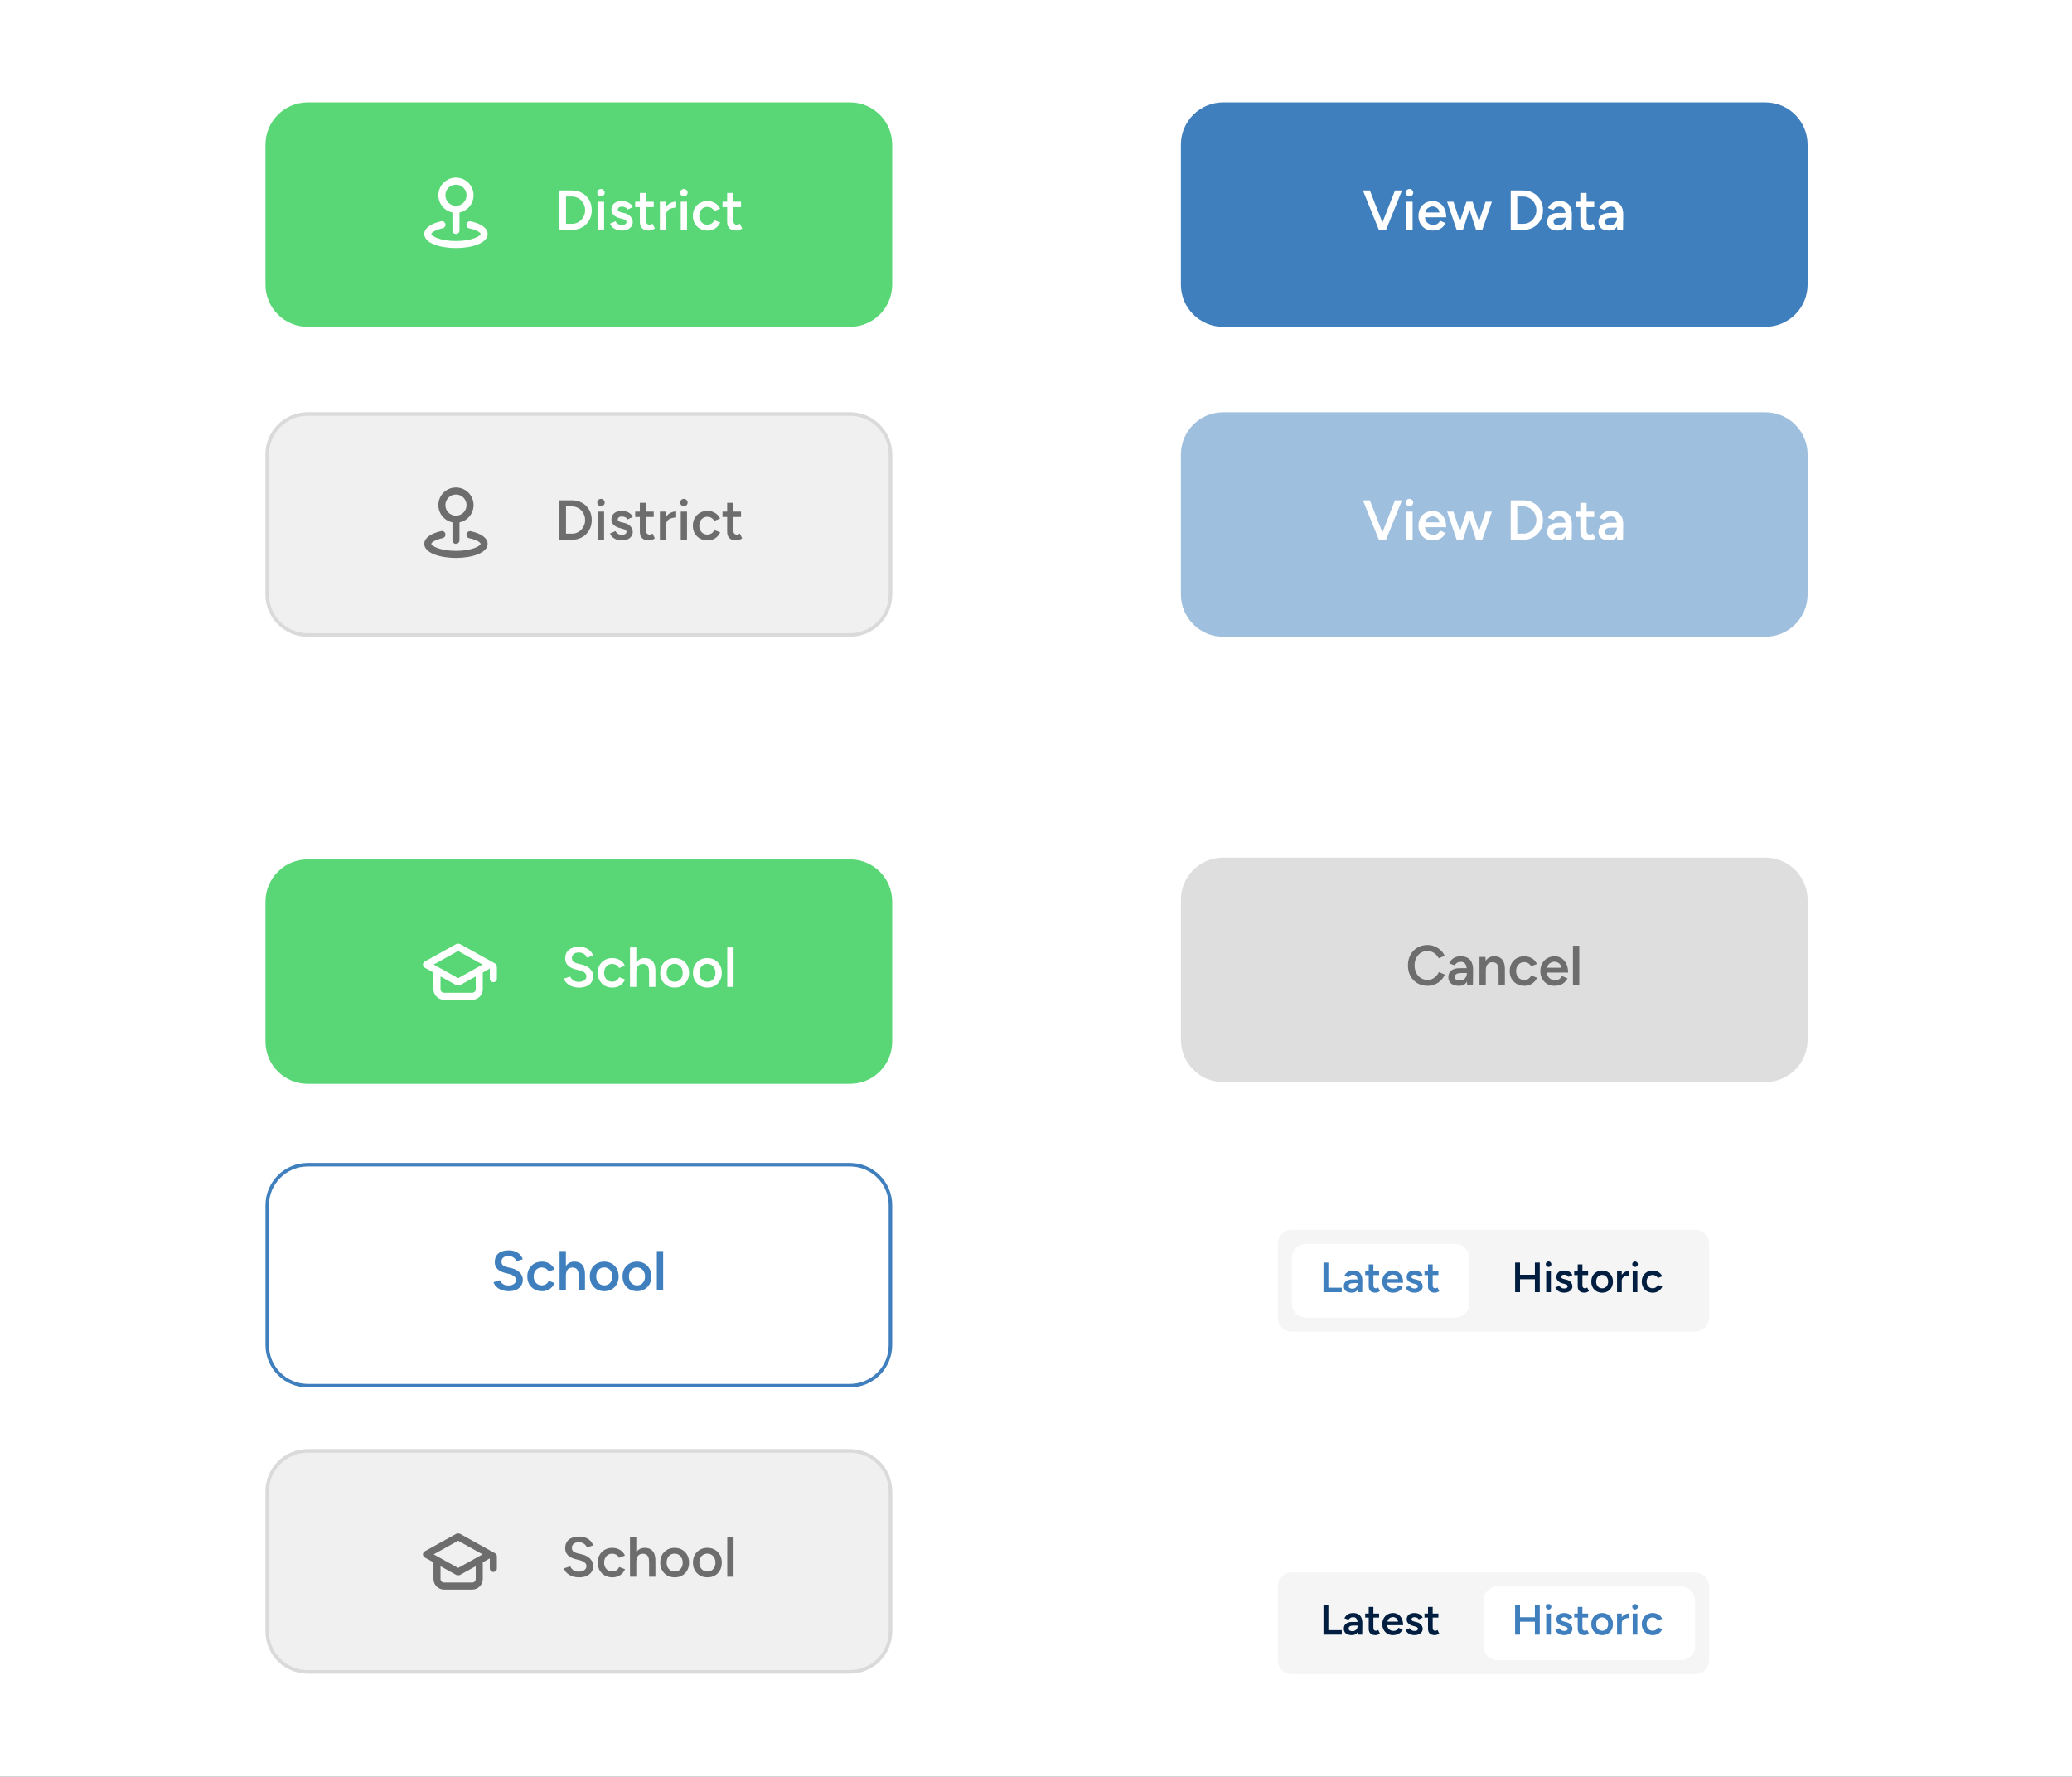 <svg id="lxlq59d851276261" viewBox="0 0 547 469" xmlns="http://www.w3.org/2000/svg" xmlns:xlink="http://www.w3.org/1999/xlink"><rect x="0" y="0" width="547" height="469" fill="#333333" stroke="none"/><g id="lxlq59d851276261_translate"><g transform="matrix(1,0,0,1,0,0)"><g id="lxlq59d851276261" opacity="1" style="mix-blend-mode:normal"><g><g><g style="mix-blend-mode:normal"><g><path id="lxlq59d851276261_stroke_path" d="M0.01,0h546.98c0.006,0 0.01,0.004 0.01,0.01v468.98c0,0.006 -0.004,0.01 -0.01,0.01h-546.98c-0.006,0 -0.01,-0.004 -0.01,-0.01v-468.98c0,-0.006 0.004,-0.01 0.01,-0.01z" fill="none" stroke="rgb(171, 172, 172)" stroke-width="1" stroke-linecap="butt" stroke-linejoin="miter" stroke-dasharray="0 0" stroke-opacity="1"></path></g></g><g id="lxlq59da26508917_translate"><g transform="matrix(1,0,0,1,0,0)"><g id="lxlq59da26508917" opacity="1" style="mix-blend-mode:normal"><g><g><path id="lxlq59da26508917_fill_path" d="M0.01,0h547.269c0.006,0 0.01,0.004 0.01,0.01v468.98c0,0.006 -0.004,0.01 -0.01,0.01h-547.269c-0.006,0 -0.01,-0.004 -0.01,-0.01v-468.98c0,-0.006 0.004,-0.01 0.01,-0.01z" fill-rule="nonzero" fill="rgb(255, 255, 255)" fill-opacity="1" style="mix-blend-mode:normal"></path></g></g></g></g></g><g id="lxlq59dc77096847_translate"><g transform="matrix(1,0,0,1,70.086,27.033)"><g id="lxlq59dc77096847" opacity="1" style="mix-blend-mode:normal"><g><defs><clipPath id="lxlq59dc77096847_clipPath" x="-50%" y="-50%" width="200%" height="200%"><path d="M11.154,0h143.142c6.16,0 11.154,4.994 11.154,11.154v36.942c0,6.16 -4.994,11.154 -11.154,11.154h-143.142c-6.16,0 -11.154,-4.994 -11.154,-11.154v-36.942c0,-6.16 4.994,-11.154 11.154,-11.154z" fill="white" clip-rule="nonzero"></path></clipPath></defs><g clip-path="url(#lxlq59dc77096847_clipPath)"><path id="lxlq59dc77096847_fill_path" d="M11.154,0h143.142c6.16,0 11.154,4.994 11.154,11.154v36.942c0,6.16 -4.994,11.154 -11.154,11.154h-143.142c-6.16,0 -11.154,-4.994 -11.154,-11.154v-36.942c0,-6.16 4.994,-11.154 11.154,-11.154z" fill-rule="nonzero" fill="rgb(89, 214, 117)" fill-opacity="1" style="mix-blend-mode:normal"></path><g id="lxlq59di02041601_translate"><g transform="matrix(1,0,0,1,39.135,18.006)"><g id="lxlq59di02041601" opacity="1" style="mix-blend-mode:normal"><g><defs><clipPath id="lxlq59di02041601_clipPath" x="-50%" y="-50%" width="200%" height="200%"><path d="M0.01,0h22.288c0.006,0 0.01,0.004 0.01,0.01v22.288c0,0.006 -0.004,0.01 -0.01,0.01h-22.288c-0.006,0 -0.01,-0.004 -0.01,-0.01v-22.288c0,-0.006 0.004,-0.01 0.01,-0.01z" fill="white" clip-rule="nonzero"></path></clipPath></defs><g clip-path="url(#lxlq59di02041601_clipPath)"><g id="lxlq59er87202975_translate"><g transform="matrix(1,0,0,1,2.788,1.86)"><g id="lxlq59er87202975" opacity="1" style="mix-blend-mode:normal"><g><g><path id="lxlq59er87202975_fill_path" d="M7.436,9.201v4.74c0,0.247 0.098,0.483 0.272,0.657c0.174,0.174 0.411,0.272 0.657,0.272c0.247,0 0.483,-0.098 0.657,-0.272c0.174,-0.174 0.272,-0.411 0.272,-0.657v-4.74c1.128,-0.23 2.131,-0.871 2.814,-1.799c0.683,-0.928 0.996,-2.076 0.881,-3.222c-0.116,-1.146 -0.653,-2.208 -1.507,-2.98c-0.854,-0.772 -1.965,-1.2 -3.117,-1.2c-1.152,0 -2.262,0.428 -3.117,1.2c-0.854,0.772 -1.391,1.834 -1.507,2.98c-0.116,1.146 0.198,2.294 0.881,3.222c0.683,0.928 1.685,1.569 2.814,1.799zM8.365,1.858c0.552,0 1.091,0.164 1.549,0.47c0.459,0.306 0.816,0.742 1.027,1.251c0.211,0.51 0.266,1.07 0.159,1.611c-0.108,0.541 -0.373,1.038 -0.763,1.428c-0.39,0.39 -0.887,0.656 -1.428,0.763c-0.541,0.108 -1.102,0.052 -1.611,-0.159c-0.51,-0.211 -0.945,-0.568 -1.251,-1.027c-0.306,-0.459 -0.47,-0.998 -0.47,-1.549c0,-0.74 0.294,-1.449 0.817,-1.972c0.523,-0.523 1.232,-0.817 1.972,-0.817zM12.279,11.543c-0.122,-0.026 -0.248,-0.027 -0.371,-0.004c-0.123,0.023 -0.239,0.07 -0.344,0.138c-0.104,0.068 -0.194,0.156 -0.265,0.259c-0.07,0.103 -0.12,0.219 -0.145,0.341c-0.026,0.122 -0.027,0.248 -0.004,0.371c0.023,0.123 0.07,0.239 0.138,0.344c0.068,0.104 0.156,0.194 0.259,0.265c0.103,0.07 0.219,0.12 0.341,0.145c2.11,0.418 2.984,1.171 2.984,1.469c0,0.539 -2.277,1.859 -6.506,1.859c-4.229,0 -6.506,-1.32 -6.506,-1.859c0,-0.297 0.874,-1.05 2.984,-1.506c0.122,-0.026 0.238,-0.075 0.341,-0.145c0.103,-0.07 0.191,-0.16 0.259,-0.265c0.068,-0.104 0.115,-0.221 0.138,-0.344c0.023,-0.123 0.022,-0.248 -0.004,-0.371c-0.026,-0.122 -0.075,-0.238 -0.145,-0.341c-0.07,-0.103 -0.16,-0.191 -0.265,-0.259c-0.104,-0.068 -0.221,-0.115 -0.344,-0.138c-0.123,-0.023 -0.248,-0.022 -0.371,0.004c-2.826,0.651 -4.452,1.868 -4.452,3.365c0,2.445 4.211,3.718 8.365,3.718c4.155,0 8.365,-1.273 8.365,-3.718c0,-1.496 -1.627,-2.714 -4.452,-3.328z" fill-rule="nonzero" fill="rgb(255, 255, 255)" fill-opacity="1" style="mix-blend-mode:normal"></path></g></g></g></g></g></g></g></g></g></g><g id="lxlq59dj65220908_translate"><g transform="matrix(1,0,0,1,76.314,17.66)"><g id="lxlq59dj65220908" opacity="1" style="mix-blend-mode:normal"><g><g><g id="lxlq59dj09382684_translate"><g transform="matrix(1,0,0,1,0,0)"><g id="lxlq59dj09382684" opacity="1" style="mix-blend-mode:normal"><g><g><path id="lxlq59dj09382684_fill_path" d="M1.298,16v-10.41h3.272c1.021,0 1.923,0.223 2.707,0.669c0.793,0.436 1.413,1.046 1.859,1.829c0.456,0.783 0.684,1.685 0.684,2.707c0,1.011 -0.228,1.909 -0.684,2.692c-0.446,0.783 -1.066,1.398 -1.859,1.844c-0.783,0.446 -1.685,0.669 -2.707,0.669zM3.023,14.394h1.547c0.486,0 0.942,-0.089 1.368,-0.268c0.426,-0.188 0.798,-0.446 1.115,-0.773c0.317,-0.327 0.565,-0.709 0.744,-1.145c0.178,-0.436 0.268,-0.907 0.268,-1.413c0,-0.506 -0.089,-0.977 -0.268,-1.413c-0.178,-0.436 -0.426,-0.818 -0.744,-1.145c-0.317,-0.327 -0.689,-0.58 -1.115,-0.758c-0.426,-0.188 -0.882,-0.283 -1.368,-0.283h-1.547zM11.43,16v-7.436h1.651v7.436zM12.263,7.151c-0.268,0 -0.501,-0.094 -0.699,-0.283c-0.188,-0.198 -0.283,-0.431 -0.283,-0.699c0,-0.268 0.094,-0.496 0.283,-0.684c0.198,-0.188 0.431,-0.283 0.699,-0.283c0.268,0 0.496,0.094 0.684,0.283c0.198,0.188 0.297,0.416 0.297,0.684c0,0.268 -0.099,0.501 -0.297,0.699c-0.188,0.188 -0.416,0.283 -0.684,0.283zM17.751,16.178c-0.496,0 -0.952,-0.074 -1.368,-0.223c-0.416,-0.149 -0.773,-0.357 -1.071,-0.625c-0.297,-0.278 -0.525,-0.6 -0.684,-0.967l1.443,-0.639c0.149,0.278 0.367,0.511 0.654,0.699c0.297,0.188 0.625,0.282 0.982,0.282c0.387,0 0.694,-0.064 0.922,-0.193c0.238,-0.139 0.357,-0.327 0.357,-0.565c0,-0.228 -0.089,-0.402 -0.268,-0.52c-0.178,-0.129 -0.431,-0.233 -0.758,-0.312l-0.699,-0.193c-0.704,-0.178 -1.254,-0.461 -1.651,-0.848c-0.397,-0.397 -0.595,-0.848 -0.595,-1.353c0,-0.744 0.238,-1.319 0.714,-1.725c0.486,-0.406 1.18,-0.61 2.082,-0.61c0.456,0 0.873,0.069 1.249,0.208c0.387,0.129 0.719,0.317 0.996,0.565c0.278,0.238 0.471,0.521 0.58,0.848l-1.383,0.625c-0.099,-0.248 -0.287,-0.436 -0.565,-0.565c-0.278,-0.139 -0.585,-0.208 -0.922,-0.208c-0.337,0 -0.6,0.074 -0.788,0.223c-0.188,0.139 -0.283,0.337 -0.283,0.595c0,0.149 0.084,0.287 0.253,0.416c0.169,0.119 0.411,0.218 0.729,0.297l0.877,0.208c0.486,0.119 0.882,0.307 1.19,0.565c0.307,0.248 0.535,0.53 0.684,0.848c0.149,0.307 0.223,0.62 0.223,0.937c0,0.446 -0.129,0.838 -0.387,1.175c-0.248,0.337 -0.59,0.6 -1.026,0.788c-0.436,0.178 -0.932,0.268 -1.487,0.268zM24.931,16.178c-0.783,0 -1.383,-0.193 -1.8,-0.58c-0.406,-0.397 -0.61,-0.962 -0.61,-1.695v-7.659h1.651v7.347c0,0.347 0.079,0.61 0.238,0.788c0.169,0.178 0.411,0.268 0.729,0.268c0.099,0 0.208,-0.02 0.327,-0.059c0.119,-0.04 0.253,-0.114 0.402,-0.223l0.61,1.264c-0.258,0.178 -0.516,0.312 -0.773,0.402c-0.258,0.099 -0.516,0.149 -0.773,0.149zM21.288,9.992v-1.428h4.893v1.428zM28.911,12.044c0,-0.803 0.154,-1.462 0.461,-1.978c0.307,-0.516 0.704,-0.897 1.19,-1.145c0.496,-0.258 1.011,-0.387 1.547,-0.387v1.591c-0.456,0 -0.887,0.065 -1.294,0.193c-0.397,0.119 -0.719,0.317 -0.967,0.595c-0.248,0.278 -0.372,0.644 -0.372,1.101zM27.81,16v-7.436h1.666v7.436zM33.317,16v-7.436h1.651v7.436zM34.15,7.151c-0.268,0 -0.501,-0.094 -0.699,-0.283c-0.188,-0.198 -0.283,-0.431 -0.283,-0.699c0,-0.268 0.094,-0.496 0.283,-0.684c0.198,-0.188 0.431,-0.283 0.699,-0.283c0.268,0 0.496,0.094 0.684,0.283c0.198,0.188 0.297,0.416 0.297,0.684c0,0.268 -0.099,0.501 -0.297,0.699c-0.188,0.188 -0.416,0.283 -0.684,0.283zM40.411,16.178c-0.763,0 -1.438,-0.164 -2.023,-0.491c-0.585,-0.337 -1.046,-0.798 -1.383,-1.383c-0.327,-0.585 -0.491,-1.259 -0.491,-2.023c0,-0.763 0.164,-1.438 0.491,-2.022c0.337,-0.585 0.793,-1.041 1.368,-1.368c0.585,-0.337 1.254,-0.506 2.008,-0.506c0.734,0 1.398,0.178 1.993,0.535c0.595,0.347 1.036,0.848 1.324,1.502l-1.547,0.595c-0.159,-0.327 -0.402,-0.59 -0.729,-0.788c-0.327,-0.198 -0.699,-0.297 -1.115,-0.297c-0.406,0 -0.768,0.104 -1.086,0.312c-0.317,0.198 -0.565,0.476 -0.744,0.833c-0.178,0.347 -0.268,0.749 -0.268,1.205c0,0.456 0.089,0.863 0.268,1.22c0.188,0.347 0.441,0.625 0.758,0.833c0.327,0.198 0.694,0.297 1.101,0.297c0.416,0 0.788,-0.104 1.115,-0.312c0.327,-0.218 0.57,-0.511 0.729,-0.877l1.547,0.595c-0.287,0.674 -0.729,1.2 -1.324,1.576c-0.585,0.377 -1.249,0.565 -1.993,0.565zM47.98,16.178c-0.783,0 -1.383,-0.193 -1.8,-0.58c-0.406,-0.397 -0.61,-0.962 -0.61,-1.695v-7.659h1.651v7.347c0,0.347 0.079,0.61 0.238,0.788c0.169,0.178 0.411,0.268 0.729,0.268c0.099,0 0.208,-0.02 0.327,-0.059c0.119,-0.04 0.253,-0.114 0.402,-0.223l0.61,1.264c-0.258,0.178 -0.515,0.312 -0.773,0.402c-0.258,0.099 -0.516,0.149 -0.773,0.149zM44.336,9.992v-1.428h4.893v1.428z" fill-rule="nonzero" fill="rgb(255, 255, 255)" fill-opacity="1" style="mix-blend-mode:normal"></path></g></g></g></g></g></g></g></g></g></g></g></g></g></g></g><g id="lxlq59dd79166734_translate"><g transform="matrix(1,0,0,1,311.754,27.033)"><g id="lxlq59dd79166734" opacity="1" style="mix-blend-mode:normal"><g><defs><clipPath id="lxlq59dd79166734_clipPath" x="-50%" y="-50%" width="200%" height="200%"><path d="M11.154,0h143.142c6.16,0 11.154,4.994 11.154,11.154v36.942c0,6.16 -4.994,11.154 -11.154,11.154h-143.142c-6.16,0 -11.154,-4.994 -11.154,-11.154v-36.942c0,-6.16 4.994,-11.154 11.154,-11.154z" fill="white" clip-rule="nonzero"></path></clipPath></defs><g clip-path="url(#lxlq59dd79166734_clipPath)"><path id="lxlq59dd79166734_fill_path" d="M11.154,0h143.142c6.16,0 11.154,4.994 11.154,11.154v36.942c0,6.16 -4.994,11.154 -11.154,11.154h-143.142c-6.16,0 -11.154,-4.994 -11.154,-11.154v-36.942c0,-6.16 4.994,-11.154 11.154,-11.154z" fill-rule="nonzero" fill="rgb(64, 127, 189)" fill-opacity="1" style="mix-blend-mode:normal"></path><g id="lxlq59dm32456646_translate"><g transform="matrix(1,0,0,1,47.725,17.66)"><g id="lxlq59dm32456646" opacity="1" style="mix-blend-mode:normal"><g><g><g id="lxlq59dm37372402_translate"><g transform="matrix(1,0,0,1,0,0)"><g id="lxlq59dm37372402" opacity="1" style="mix-blend-mode:normal"><g><g><path id="lxlq59dm37372402_fill_path" d="M4.716,16l4.075,-10.41h1.844l-4.209,10.41zM4.538,16l-4.209,-10.41h1.829l4.075,10.41zM11.794,16v-7.436h1.651v7.436zM12.627,7.151c-0.268,0 -0.501,-0.094 -0.699,-0.283c-0.188,-0.198 -0.283,-0.431 -0.283,-0.699c0,-0.268 0.094,-0.496 0.283,-0.684c0.198,-0.188 0.431,-0.283 0.699,-0.283c0.268,0 0.496,0.094 0.684,0.283c0.198,0.188 0.297,0.416 0.297,0.684c0,0.268 -0.099,0.501 -0.297,0.699c-0.188,0.188 -0.416,0.283 -0.684,0.283zM18.724,16.178c-0.724,0 -1.368,-0.164 -1.933,-0.491c-0.555,-0.337 -0.996,-0.798 -1.324,-1.383c-0.317,-0.585 -0.476,-1.259 -0.476,-2.023c0,-0.763 0.164,-1.438 0.491,-2.022c0.327,-0.585 0.773,-1.041 1.338,-1.368c0.575,-0.337 1.229,-0.506 1.963,-0.506c0.664,0 1.264,0.173 1.8,0.521c0.535,0.337 0.957,0.828 1.264,1.472c0.317,0.644 0.476,1.413 0.476,2.305h-5.845l0.223,-0.208c0,0.456 0.099,0.853 0.297,1.19c0.198,0.327 0.461,0.58 0.788,0.758c0.327,0.178 0.689,0.268 1.086,0.268c0.456,0 0.833,-0.099 1.13,-0.297c0.297,-0.208 0.53,-0.476 0.699,-0.803l1.472,0.625c-0.208,0.397 -0.476,0.744 -0.803,1.041c-0.317,0.297 -0.699,0.525 -1.145,0.684c-0.436,0.159 -0.937,0.238 -1.502,0.238zM16.806,11.613l-0.238,-0.208h4.194l-0.223,0.208c0,-0.406 -0.089,-0.739 -0.268,-0.996c-0.178,-0.268 -0.406,-0.466 -0.684,-0.595c-0.268,-0.139 -0.55,-0.208 -0.848,-0.208c-0.297,0 -0.595,0.069 -0.892,0.208c-0.297,0.129 -0.545,0.327 -0.744,0.595c-0.198,0.258 -0.297,0.59 -0.297,0.996zM30.209,16l2.484,-7.436h1.681l-2.528,7.436zM25.227,16l2.424,-7.436h1.472l-2.394,7.436zM25.078,16l-2.528,-7.436h1.681l2.424,7.436zM30.194,16l-2.38,-7.436h1.472l2.424,7.436zM39.35,16v-10.41h3.272c1.021,0 1.923,0.223 2.707,0.669c0.793,0.436 1.413,1.046 1.859,1.829c0.456,0.783 0.684,1.685 0.684,2.707c0,1.011 -0.228,1.909 -0.684,2.692c-0.446,0.783 -1.066,1.398 -1.859,1.844c-0.783,0.446 -1.685,0.669 -2.707,0.669zM41.075,14.394h1.547c0.486,0 0.942,-0.089 1.368,-0.268c0.426,-0.188 0.798,-0.446 1.115,-0.773c0.317,-0.327 0.565,-0.709 0.744,-1.145c0.178,-0.436 0.268,-0.907 0.268,-1.413c0,-0.506 -0.089,-0.977 -0.268,-1.413c-0.178,-0.436 -0.426,-0.818 -0.744,-1.145c-0.317,-0.327 -0.689,-0.58 -1.115,-0.758c-0.426,-0.188 -0.882,-0.283 -1.368,-0.283h-1.547zM53.914,16l-0.074,-1.398v-2.424c0,-0.506 -0.054,-0.927 -0.164,-1.264c-0.099,-0.347 -0.268,-0.61 -0.506,-0.788c-0.228,-0.188 -0.535,-0.283 -0.922,-0.283c-0.357,0 -0.669,0.074 -0.937,0.223c-0.268,0.149 -0.496,0.382 -0.684,0.699l-1.457,-0.535c0.159,-0.327 0.367,-0.63 0.625,-0.907c0.268,-0.288 0.6,-0.516 0.996,-0.684c0.406,-0.169 0.892,-0.253 1.457,-0.253c0.724,0 1.329,0.144 1.814,0.431c0.486,0.278 0.843,0.679 1.071,1.205c0.238,0.525 0.357,1.16 0.357,1.904l-0.045,4.075zM51.772,16.178c-0.892,0 -1.586,-0.198 -2.082,-0.595c-0.486,-0.397 -0.729,-0.957 -0.729,-1.681c0,-0.773 0.258,-1.363 0.773,-1.77c0.525,-0.406 1.254,-0.61 2.186,-0.61h1.993v1.279h-1.457c-0.664,0 -1.13,0.094 -1.398,0.282c-0.268,0.178 -0.402,0.436 -0.402,0.773c0,0.287 0.114,0.515 0.342,0.684c0.238,0.159 0.565,0.238 0.982,0.238c0.377,0 0.704,-0.084 0.982,-0.253c0.278,-0.169 0.491,-0.392 0.639,-0.669c0.159,-0.278 0.238,-0.59 0.238,-0.937h0.491c0,1.011 -0.203,1.809 -0.61,2.394c-0.406,0.575 -1.056,0.863 -1.948,0.863zM60.136,16.178c-0.783,0 -1.383,-0.193 -1.8,-0.58c-0.406,-0.397 -0.61,-0.962 -0.61,-1.695v-7.659h1.651v7.347c0,0.347 0.079,0.61 0.238,0.788c0.169,0.178 0.411,0.268 0.729,0.268c0.099,0 0.208,-0.02 0.327,-0.059c0.119,-0.04 0.253,-0.114 0.402,-0.223l0.61,1.264c-0.258,0.178 -0.516,0.312 -0.773,0.402c-0.258,0.099 -0.515,0.149 -0.773,0.149zM56.493,9.992v-1.428h4.893v1.428zM67.464,16l-0.074,-1.398v-2.424c0,-0.506 -0.055,-0.927 -0.164,-1.264c-0.099,-0.347 -0.268,-0.61 -0.506,-0.788c-0.228,-0.188 -0.535,-0.283 -0.922,-0.283c-0.357,0 -0.669,0.074 -0.937,0.223c-0.268,0.149 -0.496,0.382 -0.684,0.699l-1.457,-0.535c0.159,-0.327 0.367,-0.63 0.625,-0.907c0.268,-0.288 0.6,-0.516 0.996,-0.684c0.406,-0.169 0.892,-0.253 1.458,-0.253c0.724,0 1.329,0.144 1.814,0.431c0.486,0.278 0.843,0.679 1.071,1.205c0.238,0.525 0.357,1.16 0.357,1.904l-0.045,4.075zM65.323,16.178c-0.892,0 -1.586,-0.198 -2.082,-0.595c-0.486,-0.397 -0.729,-0.957 -0.729,-1.681c0,-0.773 0.258,-1.363 0.773,-1.77c0.525,-0.406 1.254,-0.61 2.186,-0.61h1.993v1.279h-1.457c-0.664,0 -1.13,0.094 -1.398,0.282c-0.268,0.178 -0.402,0.436 -0.402,0.773c0,0.287 0.114,0.515 0.342,0.684c0.238,0.159 0.565,0.238 0.982,0.238c0.377,0 0.704,-0.084 0.982,-0.253c0.278,-0.169 0.491,-0.392 0.639,-0.669c0.159,-0.278 0.238,-0.59 0.238,-0.937h0.491c0,1.011 -0.203,1.809 -0.61,2.394c-0.406,0.575 -1.056,0.863 -1.948,0.863z" fill-rule="nonzero" fill="rgb(255, 255, 255)" fill-opacity="1" style="mix-blend-mode:normal"></path></g></g></g></g></g></g></g></g></g></g></g></g></g></g></g><g id="lxlq59dd17195235_translate"><g transform="matrix(1,0,0,1,311.754,108.828)"><g id="lxlq59dd17195235" opacity="0.5" style="mix-blend-mode:normal"><g><defs><clipPath id="lxlq59dd17195235_clipPath" x="-50%" y="-50%" width="200%" height="200%"><path d="M11.154,0h143.142c6.16,0 11.154,4.994 11.154,11.154v36.942c0,6.16 -4.994,11.154 -11.154,11.154h-143.142c-6.16,0 -11.154,-4.994 -11.154,-11.154v-36.942c0,-6.16 4.994,-11.154 11.154,-11.154z" fill="white" clip-rule="nonzero"></path></clipPath></defs><g clip-path="url(#lxlq59dd17195235_clipPath)"><path id="lxlq59dd17195235_fill_path" d="M11.154,0h143.142c6.16,0 11.154,4.994 11.154,11.154v36.942c0,6.16 -4.994,11.154 -11.154,11.154h-143.142c-6.16,0 -11.154,-4.994 -11.154,-11.154v-36.942c0,-6.16 4.994,-11.154 11.154,-11.154z" fill-rule="nonzero" fill="rgb(64, 127, 189)" fill-opacity="1" style="mix-blend-mode:normal"></path><g id="lxlq59dq76252029_translate"><g transform="matrix(1,0,0,1,47.725,17.66)"><g id="lxlq59dq76252029" opacity="1" style="mix-blend-mode:normal"><g><g><g id="lxlq59dq39148416_translate"><g transform="matrix(1,0,0,1,0,0)"><g id="lxlq59dq39148416" opacity="1" style="mix-blend-mode:normal"><g><g><path id="lxlq59dq39148416_fill_path" d="M4.716,16l4.075,-10.41h1.844l-4.209,10.41zM4.538,16l-4.209,-10.41h1.829l4.075,10.41zM11.794,16v-7.436h1.651v7.436zM12.627,7.151c-0.268,0 -0.501,-0.094 -0.699,-0.283c-0.188,-0.198 -0.283,-0.431 -0.283,-0.699c0,-0.268 0.094,-0.496 0.283,-0.684c0.198,-0.188 0.431,-0.283 0.699,-0.283c0.268,0 0.496,0.094 0.684,0.283c0.198,0.188 0.297,0.416 0.297,0.684c0,0.268 -0.099,0.501 -0.297,0.699c-0.188,0.188 -0.416,0.283 -0.684,0.283zM18.724,16.178c-0.724,0 -1.368,-0.164 -1.933,-0.491c-0.555,-0.337 -0.996,-0.798 -1.324,-1.383c-0.317,-0.585 -0.476,-1.259 -0.476,-2.023c0,-0.763 0.164,-1.438 0.491,-2.022c0.327,-0.585 0.773,-1.041 1.338,-1.368c0.575,-0.337 1.229,-0.506 1.963,-0.506c0.664,0 1.264,0.173 1.8,0.521c0.535,0.337 0.957,0.828 1.264,1.472c0.317,0.644 0.476,1.413 0.476,2.305h-5.845l0.223,-0.208c0,0.456 0.099,0.853 0.297,1.19c0.198,0.327 0.461,0.58 0.788,0.758c0.327,0.178 0.689,0.268 1.086,0.268c0.456,0 0.833,-0.099 1.13,-0.297c0.297,-0.208 0.53,-0.476 0.699,-0.803l1.472,0.625c-0.208,0.397 -0.476,0.744 -0.803,1.041c-0.317,0.297 -0.699,0.525 -1.145,0.684c-0.436,0.159 -0.937,0.238 -1.502,0.238zM16.806,11.613l-0.238,-0.208h4.194l-0.223,0.208c0,-0.406 -0.089,-0.739 -0.268,-0.996c-0.178,-0.268 -0.406,-0.466 -0.684,-0.595c-0.268,-0.139 -0.55,-0.208 -0.848,-0.208c-0.297,0 -0.595,0.069 -0.892,0.208c-0.297,0.129 -0.545,0.327 -0.744,0.595c-0.198,0.258 -0.297,0.59 -0.297,0.996zM30.209,16l2.484,-7.436h1.681l-2.528,7.436zM25.227,16l2.424,-7.436h1.472l-2.394,7.436zM25.078,16l-2.528,-7.436h1.681l2.424,7.436zM30.194,16l-2.38,-7.436h1.472l2.424,7.436zM39.35,16v-10.41h3.272c1.021,0 1.923,0.223 2.707,0.669c0.793,0.436 1.413,1.046 1.859,1.829c0.456,0.783 0.684,1.685 0.684,2.707c0,1.011 -0.228,1.909 -0.684,2.692c-0.446,0.783 -1.066,1.398 -1.859,1.844c-0.783,0.446 -1.685,0.669 -2.707,0.669zM41.075,14.394h1.547c0.486,0 0.942,-0.089 1.368,-0.268c0.426,-0.188 0.798,-0.446 1.115,-0.773c0.317,-0.327 0.565,-0.709 0.744,-1.145c0.178,-0.436 0.268,-0.907 0.268,-1.413c0,-0.506 -0.089,-0.977 -0.268,-1.413c-0.178,-0.436 -0.426,-0.818 -0.744,-1.145c-0.317,-0.327 -0.689,-0.58 -1.115,-0.758c-0.426,-0.188 -0.882,-0.283 -1.368,-0.283h-1.547zM53.914,16l-0.074,-1.398v-2.424c0,-0.506 -0.054,-0.927 -0.164,-1.264c-0.099,-0.347 -0.268,-0.61 -0.506,-0.788c-0.228,-0.188 -0.535,-0.283 -0.922,-0.283c-0.357,0 -0.669,0.074 -0.937,0.223c-0.268,0.149 -0.496,0.382 -0.684,0.699l-1.457,-0.535c0.159,-0.327 0.367,-0.63 0.625,-0.907c0.268,-0.288 0.6,-0.516 0.996,-0.684c0.406,-0.169 0.892,-0.253 1.457,-0.253c0.724,0 1.329,0.144 1.814,0.431c0.486,0.278 0.843,0.679 1.071,1.205c0.238,0.525 0.357,1.16 0.357,1.904l-0.045,4.075zM51.772,16.178c-0.892,0 -1.586,-0.198 -2.082,-0.595c-0.486,-0.397 -0.729,-0.957 -0.729,-1.681c0,-0.773 0.258,-1.363 0.773,-1.77c0.525,-0.406 1.254,-0.61 2.186,-0.61h1.993v1.279h-1.457c-0.664,0 -1.13,0.094 -1.398,0.282c-0.268,0.178 -0.402,0.436 -0.402,0.773c0,0.287 0.114,0.515 0.342,0.684c0.238,0.159 0.565,0.238 0.982,0.238c0.377,0 0.704,-0.084 0.982,-0.253c0.278,-0.169 0.491,-0.392 0.639,-0.669c0.159,-0.278 0.238,-0.59 0.238,-0.937h0.491c0,1.011 -0.203,1.809 -0.61,2.394c-0.406,0.575 -1.056,0.863 -1.948,0.863zM60.136,16.178c-0.783,0 -1.383,-0.193 -1.8,-0.58c-0.406,-0.397 -0.61,-0.962 -0.61,-1.695v-7.659h1.651v7.347c0,0.347 0.079,0.61 0.238,0.788c0.169,0.178 0.411,0.268 0.729,0.268c0.099,0 0.208,-0.02 0.327,-0.059c0.119,-0.04 0.253,-0.114 0.402,-0.223l0.61,1.264c-0.258,0.178 -0.516,0.312 -0.773,0.402c-0.258,0.099 -0.515,0.149 -0.773,0.149zM56.493,9.992v-1.428h4.893v1.428zM67.464,16l-0.074,-1.398v-2.424c0,-0.506 -0.055,-0.927 -0.164,-1.264c-0.099,-0.347 -0.268,-0.61 -0.506,-0.788c-0.228,-0.188 -0.535,-0.283 -0.922,-0.283c-0.357,0 -0.669,0.074 -0.937,0.223c-0.268,0.149 -0.496,0.382 -0.684,0.699l-1.457,-0.535c0.159,-0.327 0.367,-0.63 0.625,-0.907c0.268,-0.288 0.6,-0.516 0.996,-0.684c0.406,-0.169 0.892,-0.253 1.458,-0.253c0.724,0 1.329,0.144 1.814,0.431c0.486,0.278 0.843,0.679 1.071,1.205c0.238,0.525 0.357,1.16 0.357,1.904l-0.045,4.075zM65.323,16.178c-0.892,0 -1.586,-0.198 -2.082,-0.595c-0.486,-0.397 -0.729,-0.957 -0.729,-1.681c0,-0.773 0.258,-1.363 0.773,-1.77c0.525,-0.406 1.254,-0.61 2.186,-0.61h1.993v1.279h-1.457c-0.664,0 -1.13,0.094 -1.398,0.282c-0.268,0.178 -0.402,0.436 -0.402,0.773c0,0.287 0.114,0.515 0.342,0.684c0.238,0.159 0.565,0.238 0.982,0.238c0.377,0 0.704,-0.084 0.982,-0.253c0.278,-0.169 0.491,-0.392 0.639,-0.669c0.159,-0.278 0.238,-0.59 0.238,-0.937h0.491c0,1.011 -0.203,1.809 -0.61,2.394c-0.406,0.575 -1.056,0.863 -1.948,0.863z" fill-rule="nonzero" fill="rgb(255, 255, 255)" fill-opacity="1" style="mix-blend-mode:normal"></path></g></g></g></g></g></g></g></g></g></g></g></g></g></g></g><g id="lxlq59de49730728_translate"><g transform="matrix(1,0,0,1,70.086,226.873)"><g id="lxlq59de49730728" opacity="1" style="mix-blend-mode:normal"><g><defs><clipPath id="lxlq59de49730728_clipPath" x="-50%" y="-50%" width="200%" height="200%"><path d="M11.154,0h143.142c6.16,0 11.154,4.994 11.154,11.154v36.942c0,6.16 -4.994,11.154 -11.154,11.154h-143.142c-6.16,0 -11.154,-4.994 -11.154,-11.154v-36.942c0,-6.16 4.994,-11.154 11.154,-11.154z" fill="white" clip-rule="nonzero"></path></clipPath></defs><g clip-path="url(#lxlq59de49730728_clipPath)"><path id="lxlq59de49730728_fill_path" d="M11.154,0h143.142c6.16,0 11.154,4.994 11.154,11.154v36.942c0,6.16 -4.994,11.154 -11.154,11.154h-143.142c-6.16,0 -11.154,-4.994 -11.154,-11.154v-36.942c0,-6.16 4.994,-11.154 11.154,-11.154z" fill-rule="nonzero" fill="rgb(89, 214, 117)" fill-opacity="1" style="mix-blend-mode:normal"></path><g id="lxlq59dt39969383_translate"><g transform="matrix(1,0,0,1,40.635,18.006)"><g id="lxlq59dt39969383" opacity="1" style="mix-blend-mode:normal"><g><defs><clipPath id="lxlq59dt39969383_clipPath" x="-50%" y="-50%" width="200%" height="200%"><path d="M0.01,0h22.288c0.006,0 0.01,0.004 0.01,0.01v22.288c0,0.006 -0.004,0.01 -0.01,0.01h-22.288c-0.006,0 -0.01,-0.004 -0.01,-0.01v-22.288c0,-0.006 0.004,-0.01 0.01,-0.01z" fill="white" clip-rule="nonzero"></path></clipPath></defs><g clip-path="url(#lxlq59dt39969383_clipPath)"><g id="lxlq59f139870088_translate"><g transform="matrix(1,0,0,1,0.932,4.257)"><g id="lxlq59f139870088" opacity="1" style="mix-blend-mode:normal"><g><g><path id="lxlq59f139870088_fill_path" d="M19.042,5.214l-0.929,-0.511l-8.365,-4.647h-0.102c-0.057,-0.024 -0.116,-0.043 -0.177,-0.056h-0.177h-0.167c-0.064,0.013 -0.126,0.032 -0.186,0.056h-0.102l-8.365,4.647c-0.143,0.081 -0.262,0.199 -0.345,0.341c-0.083,0.142 -0.126,0.304 -0.126,0.468c0,0.164 0.044,0.326 0.126,0.468c0.083,0.142 0.202,0.26 0.345,0.341l2.314,1.283v4.406c0,0.74 0.294,1.449 0.817,1.972c0.523,0.523 1.232,0.817 1.972,0.817h7.436c0.74,0 1.449,-0.294 1.972,-0.817c0.523,-0.523 0.817,-1.232 0.817,-1.972v-4.406l1.859,-1.041v2.658c0,0.247 0.098,0.483 0.272,0.657c0.174,0.174 0.411,0.272 0.657,0.272c0.247,0 0.483,-0.098 0.657,-0.272c0.174,-0.174 0.272,-0.411 0.272,-0.657v-3.197c-0,-0.165 -0.044,-0.326 -0.128,-0.468c-0.083,-0.142 -0.203,-0.259 -0.346,-0.34zM13.94,12.009c0,0.247 -0.098,0.483 -0.272,0.657c-0.174,0.174 -0.411,0.272 -0.657,0.272h-7.436c-0.247,0 -0.483,-0.098 -0.657,-0.272c-0.174,-0.174 -0.272,-0.411 -0.272,-0.657v-3.374l4.192,2.324l0.139,0.056h0.084c0.077,0.01 0.155,0.01 0.232,0c0.077,0.01 0.155,0.01 0.232,0h0.084c0.049,-0.01 0.097,-0.029 0.139,-0.056l4.192,-2.324zM9.292,9.09l-6.451,-3.588l6.451,-3.588l6.451,3.588z" fill-rule="nonzero" fill="rgb(255, 255, 255)" fill-opacity="1" style="mix-blend-mode:normal"></path></g></g></g></g></g></g></g></g></g></g><g id="lxlq59dt45984467_translate"><g transform="matrix(1,0,0,1,77.814,17.66)"><g id="lxlq59dt45984467" opacity="1" style="mix-blend-mode:normal"><g><g><g id="lxlq59du74480841_translate"><g transform="matrix(1,0,0,1,0,0)"><g id="lxlq59du74480841" opacity="1" style="mix-blend-mode:normal"><g><g><path id="lxlq59du74480841_fill_path" d="M4.968,16.178c-0.545,0 -1.046,-0.065 -1.502,-0.193c-0.446,-0.129 -0.843,-0.307 -1.19,-0.535c-0.337,-0.228 -0.62,-0.481 -0.848,-0.758c-0.218,-0.287 -0.372,-0.585 -0.461,-0.892l1.695,-0.52c0.129,0.367 0.382,0.689 0.758,0.967c0.377,0.278 0.843,0.421 1.398,0.431c0.644,0 1.155,-0.134 1.532,-0.402c0.377,-0.268 0.565,-0.62 0.565,-1.056c0,-0.397 -0.159,-0.719 -0.476,-0.967c-0.317,-0.258 -0.744,-0.456 -1.279,-0.595l-1.279,-0.327c-0.486,-0.129 -0.927,-0.317 -1.324,-0.565c-0.387,-0.248 -0.694,-0.56 -0.922,-0.937c-0.218,-0.377 -0.327,-0.823 -0.327,-1.338c0,-0.972 0.317,-1.725 0.952,-2.261c0.635,-0.545 1.542,-0.818 2.722,-0.818c0.664,0 1.244,0.104 1.74,0.312c0.506,0.198 0.922,0.476 1.249,0.833c0.327,0.347 0.57,0.744 0.729,1.19l-1.666,0.535c-0.149,-0.397 -0.406,-0.724 -0.773,-0.982c-0.367,-0.258 -0.823,-0.387 -1.368,-0.387c-0.565,0 -1.011,0.134 -1.338,0.402c-0.317,0.268 -0.476,0.639 -0.476,1.115c0,0.387 0.124,0.689 0.372,0.907c0.258,0.208 0.605,0.367 1.041,0.476l1.279,0.312c0.932,0.228 1.656,0.62 2.171,1.175c0.516,0.555 0.773,1.17 0.773,1.844c0,0.595 -0.144,1.12 -0.431,1.576c-0.288,0.456 -0.714,0.813 -1.279,1.071c-0.555,0.258 -1.234,0.387 -2.037,0.387zM13.793,16.178c-0.763,0 -1.438,-0.164 -2.023,-0.491c-0.585,-0.337 -1.046,-0.798 -1.383,-1.383c-0.327,-0.585 -0.491,-1.259 -0.491,-2.023c0,-0.763 0.164,-1.438 0.491,-2.022c0.337,-0.585 0.793,-1.041 1.368,-1.368c0.585,-0.337 1.254,-0.506 2.008,-0.506c0.734,0 1.398,0.178 1.993,0.535c0.595,0.347 1.036,0.848 1.324,1.502l-1.547,0.595c-0.159,-0.327 -0.402,-0.59 -0.729,-0.788c-0.327,-0.198 -0.699,-0.297 -1.115,-0.297c-0.406,0 -0.768,0.104 -1.086,0.312c-0.317,0.198 -0.565,0.476 -0.744,0.833c-0.178,0.347 -0.268,0.749 -0.268,1.205c0,0.456 0.089,0.863 0.268,1.22c0.188,0.347 0.441,0.625 0.758,0.833c0.327,0.198 0.694,0.297 1.101,0.297c0.416,0 0.788,-0.104 1.115,-0.312c0.327,-0.218 0.57,-0.511 0.729,-0.877l1.547,0.595c-0.287,0.674 -0.729,1.2 -1.324,1.576c-0.585,0.377 -1.249,0.565 -1.993,0.565zM18.417,16v-10.41h1.666v10.41zM23.459,16v-3.807h1.666v3.807zM23.459,12.193c0,-0.595 -0.069,-1.051 -0.208,-1.368c-0.139,-0.327 -0.332,-0.555 -0.58,-0.684c-0.238,-0.129 -0.516,-0.193 -0.833,-0.193c-0.565,-0.01 -1.001,0.174 -1.309,0.55c-0.297,0.377 -0.446,0.917 -0.446,1.621h-0.639c0,-0.783 0.114,-1.452 0.342,-2.008c0.238,-0.565 0.57,-0.991 0.996,-1.279c0.426,-0.297 0.932,-0.446 1.517,-0.446c0.585,0 1.091,0.119 1.517,0.357c0.426,0.238 0.749,0.61 0.967,1.115c0.228,0.496 0.342,1.145 0.342,1.948v0.387zM30.232,16.178c-0.744,0 -1.408,-0.164 -1.993,-0.491c-0.575,-0.337 -1.026,-0.798 -1.353,-1.383c-0.327,-0.585 -0.491,-1.259 -0.491,-2.023c0,-0.763 0.159,-1.438 0.476,-2.022c0.327,-0.585 0.778,-1.041 1.353,-1.368c0.575,-0.337 1.234,-0.506 1.978,-0.506c0.744,0 1.403,0.169 1.978,0.506c0.575,0.327 1.021,0.783 1.338,1.368c0.327,0.585 0.491,1.259 0.491,2.022c0,0.763 -0.159,1.438 -0.476,2.023c-0.317,0.585 -0.763,1.046 -1.339,1.383c-0.575,0.327 -1.229,0.491 -1.963,0.491zM30.232,14.647c0.406,0 0.768,-0.099 1.086,-0.297c0.317,-0.208 0.565,-0.486 0.744,-0.833c0.178,-0.357 0.268,-0.768 0.268,-1.234c0,-0.466 -0.094,-0.872 -0.283,-1.22c-0.178,-0.357 -0.426,-0.634 -0.744,-0.833c-0.317,-0.208 -0.684,-0.312 -1.101,-0.312c-0.416,0 -0.783,0.099 -1.101,0.297c-0.317,0.198 -0.565,0.476 -0.744,0.833c-0.178,0.357 -0.268,0.768 -0.268,1.234c0,0.466 0.089,0.877 0.268,1.234c0.188,0.347 0.441,0.625 0.758,0.833c0.327,0.198 0.699,0.297 1.115,0.297zM38.873,16.178c-0.744,0 -1.408,-0.164 -1.993,-0.491c-0.575,-0.337 -1.026,-0.798 -1.353,-1.383c-0.327,-0.585 -0.491,-1.259 -0.491,-2.023c0,-0.763 0.159,-1.438 0.476,-2.022c0.327,-0.585 0.778,-1.041 1.353,-1.368c0.575,-0.337 1.234,-0.506 1.978,-0.506c0.744,0 1.403,0.169 1.978,0.506c0.575,0.327 1.021,0.783 1.339,1.368c0.327,0.585 0.491,1.259 0.491,2.022c0,0.763 -0.159,1.438 -0.476,2.023c-0.317,0.585 -0.763,1.046 -1.339,1.383c-0.575,0.327 -1.229,0.491 -1.963,0.491zM38.873,14.647c0.406,0 0.768,-0.099 1.086,-0.297c0.317,-0.208 0.565,-0.486 0.744,-0.833c0.178,-0.357 0.268,-0.768 0.268,-1.234c0,-0.466 -0.094,-0.872 -0.282,-1.22c-0.178,-0.357 -0.426,-0.634 -0.744,-0.833c-0.317,-0.208 -0.684,-0.312 -1.101,-0.312c-0.416,0 -0.783,0.099 -1.101,0.297c-0.317,0.198 -0.565,0.476 -0.744,0.833c-0.178,0.357 -0.268,0.768 -0.268,1.234c0,0.466 0.089,0.877 0.268,1.234c0.188,0.347 0.441,0.625 0.758,0.833c0.327,0.198 0.699,0.297 1.115,0.297zM44.094,16v-10.41h1.666v10.41z" fill-rule="nonzero" fill="rgb(255, 255, 255)" fill-opacity="1" style="mix-blend-mode:normal"></path></g></g></g></g></g></g></g></g></g></g></g></g></g></g></g><g id="lxlq59de64787592_translate"><g transform="matrix(1,0,0,1,311.754,226.409)"><g id="lxlq59de64787592" opacity="1" style="mix-blend-mode:normal"><g><defs><clipPath id="lxlq59de64787592_clipPath" x="-50%" y="-50%" width="200%" height="200%"><path d="M11.154,0h143.142c6.16,0 11.154,4.994 11.154,11.154v36.942c0,6.16 -4.994,11.154 -11.154,11.154h-143.142c-6.16,0 -11.154,-4.994 -11.154,-11.154v-36.942c0,-6.16 4.994,-11.154 11.154,-11.154z" fill="white" clip-rule="nonzero"></path></clipPath></defs><g clip-path="url(#lxlq59de64787592_clipPath)"><path id="lxlq59de64787592_fill_path" d="M11.154,0h143.142c6.16,0 11.154,4.994 11.154,11.154v36.942c0,6.16 -4.994,11.154 -11.154,11.154h-143.142c-6.16,0 -11.154,-4.994 -11.154,-11.154v-36.942c0,-6.16 4.994,-11.154 11.154,-11.154z" fill-rule="nonzero" fill="rgb(222, 222, 222)" fill-opacity="1" style="mix-blend-mode:normal"></path><g id="lxlq59dw57863105_translate"><g transform="matrix(1,0,0,1,59.225,17.66)"><g id="lxlq59dw57863105" opacity="1" style="mix-blend-mode:normal"><g><g><g id="lxlq59dx86406464_translate"><g transform="matrix(1,0,0,1,0,0)"><g id="lxlq59dx86406464" opacity="1" style="mix-blend-mode:normal"><g><g><path id="lxlq59dx86406464_fill_path" d="M5.873,16.178c-1.001,0 -1.894,-0.228 -2.677,-0.684c-0.773,-0.466 -1.383,-1.101 -1.829,-1.904c-0.436,-0.813 -0.654,-1.745 -0.654,-2.796c0,-1.051 0.218,-1.978 0.654,-2.781c0.446,-0.813 1.056,-1.448 1.829,-1.904c0.773,-0.466 1.661,-0.699 2.662,-0.699c0.674,0 1.309,0.124 1.904,0.372c0.595,0.238 1.12,0.57 1.576,0.996c0.466,0.426 0.823,0.922 1.071,1.487l-1.576,0.639c-0.178,-0.377 -0.421,-0.709 -0.729,-0.996c-0.297,-0.297 -0.639,-0.525 -1.026,-0.684c-0.387,-0.159 -0.793,-0.238 -1.22,-0.238c-0.654,0 -1.239,0.164 -1.755,0.491c-0.506,0.327 -0.907,0.778 -1.205,1.353c-0.288,0.565 -0.431,1.22 -0.431,1.963c0,0.744 0.144,1.403 0.431,1.978c0.297,0.575 0.704,1.026 1.219,1.353c0.525,0.327 1.12,0.491 1.785,0.491c0.436,0 0.843,-0.084 1.219,-0.253c0.387,-0.178 0.729,-0.421 1.026,-0.729c0.307,-0.307 0.55,-0.664 0.729,-1.071l1.576,0.639c-0.248,0.585 -0.6,1.105 -1.056,1.562c-0.456,0.446 -0.987,0.793 -1.591,1.041c-0.605,0.248 -1.249,0.372 -1.933,0.372zM16.337,16l-0.074,-1.398v-2.424c0,-0.506 -0.055,-0.927 -0.164,-1.264c-0.099,-0.347 -0.268,-0.61 -0.506,-0.788c-0.228,-0.188 -0.535,-0.283 -0.922,-0.283c-0.357,0 -0.669,0.074 -0.937,0.223c-0.268,0.149 -0.496,0.382 -0.684,0.699l-1.458,-0.535c0.159,-0.327 0.367,-0.63 0.625,-0.907c0.268,-0.288 0.6,-0.516 0.996,-0.684c0.406,-0.169 0.892,-0.253 1.458,-0.253c0.724,0 1.329,0.144 1.814,0.431c0.486,0.278 0.843,0.679 1.071,1.205c0.238,0.525 0.357,1.16 0.357,1.904l-0.045,4.075zM14.196,16.178c-0.892,0 -1.586,-0.198 -2.082,-0.595c-0.486,-0.397 -0.729,-0.957 -0.729,-1.681c0,-0.773 0.258,-1.363 0.773,-1.77c0.525,-0.406 1.254,-0.61 2.186,-0.61h1.993v1.279h-1.457c-0.664,0 -1.13,0.094 -1.398,0.282c-0.268,0.178 -0.402,0.436 -0.402,0.773c0,0.287 0.114,0.515 0.342,0.684c0.238,0.159 0.565,0.238 0.982,0.238c0.377,0 0.704,-0.084 0.982,-0.253c0.278,-0.169 0.491,-0.392 0.639,-0.669c0.159,-0.278 0.238,-0.59 0.238,-0.937h0.491c0,1.011 -0.203,1.809 -0.61,2.394c-0.406,0.575 -1.056,0.863 -1.948,0.863zM19.6,16v-7.436h1.562l0.104,1.368v6.068zM24.642,16v-3.807h1.666v3.807zM24.642,12.193c0,-0.595 -0.069,-1.051 -0.208,-1.368c-0.129,-0.327 -0.317,-0.555 -0.565,-0.684c-0.238,-0.129 -0.52,-0.193 -0.848,-0.193c-0.555,-0.01 -0.987,0.174 -1.294,0.55c-0.307,0.377 -0.461,0.917 -0.461,1.621h-0.625c0,-0.783 0.114,-1.452 0.342,-2.008c0.228,-0.565 0.555,-0.991 0.982,-1.279c0.426,-0.297 0.932,-0.446 1.517,-0.446c0.595,0 1.101,0.119 1.517,0.357c0.426,0.238 0.749,0.61 0.967,1.115c0.228,0.496 0.342,1.145 0.342,1.948v0.387zM31.475,16.178c-0.763,0 -1.438,-0.164 -2.023,-0.491c-0.585,-0.337 -1.046,-0.798 -1.383,-1.383c-0.327,-0.585 -0.491,-1.259 -0.491,-2.023c0,-0.763 0.164,-1.438 0.491,-2.022c0.337,-0.585 0.793,-1.041 1.368,-1.368c0.585,-0.337 1.254,-0.506 2.008,-0.506c0.734,0 1.398,0.178 1.993,0.535c0.595,0.347 1.036,0.848 1.324,1.502l-1.547,0.595c-0.159,-0.327 -0.402,-0.59 -0.729,-0.788c-0.327,-0.198 -0.699,-0.297 -1.115,-0.297c-0.406,0 -0.768,0.104 -1.086,0.312c-0.317,0.198 -0.565,0.476 -0.744,0.833c-0.178,0.347 -0.268,0.749 -0.268,1.205c0,0.456 0.089,0.863 0.268,1.22c0.188,0.347 0.441,0.625 0.758,0.833c0.327,0.198 0.694,0.297 1.101,0.297c0.416,0 0.788,-0.104 1.115,-0.312c0.327,-0.218 0.57,-0.511 0.729,-0.877l1.547,0.595c-0.287,0.674 -0.729,1.2 -1.324,1.576c-0.585,0.377 -1.249,0.565 -1.993,0.565zM39.401,16.178c-0.724,0 -1.368,-0.164 -1.933,-0.491c-0.555,-0.337 -0.996,-0.798 -1.324,-1.383c-0.317,-0.585 -0.476,-1.259 -0.476,-2.023c0,-0.763 0.164,-1.438 0.491,-2.022c0.327,-0.585 0.773,-1.041 1.339,-1.368c0.575,-0.337 1.229,-0.506 1.963,-0.506c0.664,0 1.264,0.173 1.8,0.521c0.535,0.337 0.957,0.828 1.264,1.472c0.317,0.644 0.476,1.413 0.476,2.305h-5.845l0.223,-0.208c0,0.456 0.099,0.853 0.297,1.19c0.198,0.327 0.461,0.58 0.788,0.758c0.327,0.178 0.689,0.268 1.086,0.268c0.456,0 0.833,-0.099 1.13,-0.297c0.297,-0.208 0.53,-0.476 0.699,-0.803l1.472,0.625c-0.208,0.397 -0.476,0.744 -0.803,1.041c-0.317,0.297 -0.699,0.525 -1.145,0.684c-0.436,0.159 -0.937,0.238 -1.502,0.238zM37.482,11.613l-0.238,-0.208h4.194l-0.223,0.208c0,-0.406 -0.089,-0.739 -0.268,-0.996c-0.178,-0.268 -0.406,-0.466 -0.684,-0.595c-0.268,-0.139 -0.55,-0.208 -0.848,-0.208c-0.297,0 -0.595,0.069 -0.892,0.208c-0.297,0.129 -0.545,0.327 -0.744,0.595c-0.198,0.258 -0.297,0.59 -0.297,0.996zM44.275,16v-10.41h1.666v10.41z" fill-rule="nonzero" fill="rgb(109, 109, 109)" fill-opacity="1" style="mix-blend-mode:normal"></path></g></g></g></g></g></g></g></g></g></g></g></g></g></g></g><g id="lxlq59df83368644_translate"><g transform="matrix(1,0,0,1,70.086,108.828)"><g id="lxlq59df83368644" opacity="1" style="mix-blend-mode:normal"><g><defs><clipPath id="lxlq59df83368644_clipPath" x="-50%" y="-50%" width="200%" height="200%"><path d="M11.154,0h143.142c6.16,0 11.154,4.994 11.154,11.154v36.942c0,6.16 -4.994,11.154 -11.154,11.154h-143.142c-6.16,0 -11.154,-4.994 -11.154,-11.154v-36.942c0,-6.16 4.994,-11.154 11.154,-11.154z" fill="white" clip-rule="nonzero"></path></clipPath></defs><g clip-path="url(#lxlq59df83368644_clipPath)"><path id="lxlq59df83368644_fill_path" d="M11.154,0h143.142c6.16,0 11.154,4.994 11.154,11.154v36.942c0,6.16 -4.994,11.154 -11.154,11.154h-143.142c-6.16,0 -11.154,-4.994 -11.154,-11.154v-36.942c0,-6.16 4.994,-11.154 11.154,-11.154z" fill-rule="nonzero" fill="rgb(240, 240, 240)" fill-opacity="1" style="mix-blend-mode:normal"></path><g id="lxlq59dz41674644_translate"><g transform="matrix(1,0,0,1,39.135,18.006)"><g id="lxlq59dz41674644" opacity="1" style="mix-blend-mode:normal"><g><defs><clipPath id="lxlq59dz41674644_clipPath" x="-50%" y="-50%" width="200%" height="200%"><path d="M0.01,0h22.288c0.006,0 0.01,0.004 0.01,0.01v22.288c0,0.006 -0.004,0.01 -0.01,0.01h-22.288c-0.006,0 -0.01,-0.004 -0.01,-0.01v-22.288c0,-0.006 0.004,-0.01 0.01,-0.01z" fill="white" clip-rule="nonzero"></path></clipPath></defs><g clip-path="url(#lxlq59dz41674644_clipPath)"><g id="lxlq59f949067732_translate"><g transform="matrix(1,0,0,1,2.788,1.86)"><g id="lxlq59f949067732" opacity="1" style="mix-blend-mode:normal"><g><g><path id="lxlq59f949067732_fill_path" d="M7.436,9.201v4.74c0,0.247 0.098,0.483 0.272,0.657c0.174,0.174 0.411,0.272 0.657,0.272c0.247,0 0.483,-0.098 0.657,-0.272c0.174,-0.174 0.272,-0.411 0.272,-0.657v-4.74c1.128,-0.23 2.131,-0.871 2.814,-1.799c0.683,-0.928 0.996,-2.076 0.881,-3.222c-0.116,-1.146 -0.653,-2.208 -1.507,-2.98c-0.854,-0.772 -1.965,-1.2 -3.117,-1.2c-1.152,0 -2.262,0.428 -3.117,1.2c-0.854,0.772 -1.391,1.834 -1.507,2.98c-0.116,1.146 0.198,2.294 0.881,3.222c0.683,0.928 1.685,1.569 2.814,1.799zM8.365,1.858c0.552,0 1.091,0.164 1.549,0.47c0.459,0.306 0.816,0.742 1.027,1.251c0.211,0.51 0.266,1.07 0.159,1.611c-0.108,0.541 -0.373,1.038 -0.763,1.428c-0.39,0.39 -0.887,0.656 -1.428,0.763c-0.541,0.108 -1.102,0.052 -1.611,-0.159c-0.51,-0.211 -0.945,-0.568 -1.251,-1.027c-0.306,-0.459 -0.47,-0.998 -0.47,-1.549c0,-0.74 0.294,-1.449 0.817,-1.972c0.523,-0.523 1.232,-0.817 1.972,-0.817zM12.279,11.543c-0.122,-0.026 -0.248,-0.027 -0.371,-0.004c-0.123,0.023 -0.239,0.07 -0.344,0.138c-0.104,0.068 -0.194,0.156 -0.265,0.259c-0.07,0.103 -0.12,0.219 -0.145,0.341c-0.026,0.122 -0.027,0.248 -0.004,0.371c0.023,0.123 0.07,0.239 0.138,0.344c0.068,0.104 0.156,0.194 0.259,0.265c0.103,0.07 0.219,0.12 0.341,0.145c2.11,0.418 2.984,1.171 2.984,1.469c0,0.539 -2.277,1.859 -6.506,1.859c-4.229,0 -6.506,-1.32 -6.506,-1.859c0,-0.297 0.874,-1.05 2.984,-1.506c0.122,-0.026 0.238,-0.075 0.341,-0.145c0.103,-0.07 0.191,-0.16 0.259,-0.265c0.068,-0.104 0.115,-0.221 0.138,-0.344c0.023,-0.123 0.022,-0.248 -0.004,-0.371c-0.026,-0.122 -0.075,-0.238 -0.145,-0.341c-0.07,-0.103 -0.16,-0.191 -0.265,-0.259c-0.104,-0.068 -0.221,-0.115 -0.344,-0.138c-0.123,-0.023 -0.248,-0.022 -0.371,0.004c-2.826,0.651 -4.452,1.868 -4.452,3.365c0,2.445 4.211,3.718 8.365,3.718c4.155,0 8.365,-1.273 8.365,-3.718c0,-1.496 -1.627,-2.714 -4.452,-3.328z" fill-rule="nonzero" fill="rgb(109, 109, 109)" fill-opacity="1" style="mix-blend-mode:normal"></path></g></g></g></g></g></g></g></g></g></g><g id="lxlq59e021276473_translate"><g transform="matrix(1,0,0,1,76.314,17.66)"><g id="lxlq59e021276473" opacity="1" style="mix-blend-mode:normal"><g><g><g id="lxlq59e122954597_translate"><g transform="matrix(1,0,0,1,0,0)"><g id="lxlq59e122954597" opacity="1" style="mix-blend-mode:normal"><g><g><path id="lxlq59e122954597_fill_path" d="M1.298,16v-10.41h3.272c1.021,0 1.923,0.223 2.707,0.669c0.793,0.436 1.413,1.046 1.859,1.829c0.456,0.783 0.684,1.685 0.684,2.707c0,1.011 -0.228,1.909 -0.684,2.692c-0.446,0.783 -1.066,1.398 -1.859,1.844c-0.783,0.446 -1.685,0.669 -2.707,0.669zM3.023,14.394h1.547c0.486,0 0.942,-0.089 1.368,-0.268c0.426,-0.188 0.798,-0.446 1.115,-0.773c0.317,-0.327 0.565,-0.709 0.744,-1.145c0.178,-0.436 0.268,-0.907 0.268,-1.413c0,-0.506 -0.089,-0.977 -0.268,-1.413c-0.178,-0.436 -0.426,-0.818 -0.744,-1.145c-0.317,-0.327 -0.689,-0.58 -1.115,-0.758c-0.426,-0.188 -0.882,-0.283 -1.368,-0.283h-1.547zM11.43,16v-7.436h1.651v7.436zM12.263,7.151c-0.268,0 -0.501,-0.094 -0.699,-0.283c-0.188,-0.198 -0.283,-0.431 -0.283,-0.699c0,-0.268 0.094,-0.496 0.283,-0.684c0.198,-0.188 0.431,-0.283 0.699,-0.283c0.268,0 0.496,0.094 0.684,0.283c0.198,0.188 0.297,0.416 0.297,0.684c0,0.268 -0.099,0.501 -0.297,0.699c-0.188,0.188 -0.416,0.283 -0.684,0.283zM17.751,16.178c-0.496,0 -0.952,-0.074 -1.368,-0.223c-0.416,-0.149 -0.773,-0.357 -1.071,-0.625c-0.297,-0.278 -0.525,-0.6 -0.684,-0.967l1.443,-0.639c0.149,0.278 0.367,0.511 0.654,0.699c0.297,0.188 0.625,0.282 0.982,0.282c0.387,0 0.694,-0.064 0.922,-0.193c0.238,-0.139 0.357,-0.327 0.357,-0.565c0,-0.228 -0.089,-0.402 -0.268,-0.52c-0.178,-0.129 -0.431,-0.233 -0.758,-0.312l-0.699,-0.193c-0.704,-0.178 -1.254,-0.461 -1.651,-0.848c-0.397,-0.397 -0.595,-0.848 -0.595,-1.353c0,-0.744 0.238,-1.319 0.714,-1.725c0.486,-0.406 1.18,-0.61 2.082,-0.61c0.456,0 0.873,0.069 1.249,0.208c0.387,0.129 0.719,0.317 0.996,0.565c0.278,0.238 0.471,0.521 0.58,0.848l-1.383,0.625c-0.099,-0.248 -0.287,-0.436 -0.565,-0.565c-0.278,-0.139 -0.585,-0.208 -0.922,-0.208c-0.337,0 -0.6,0.074 -0.788,0.223c-0.188,0.139 -0.283,0.337 -0.283,0.595c0,0.149 0.084,0.287 0.253,0.416c0.169,0.119 0.411,0.218 0.729,0.297l0.877,0.208c0.486,0.119 0.882,0.307 1.19,0.565c0.307,0.248 0.535,0.53 0.684,0.848c0.149,0.307 0.223,0.62 0.223,0.937c0,0.446 -0.129,0.838 -0.387,1.175c-0.248,0.337 -0.59,0.6 -1.026,0.788c-0.436,0.178 -0.932,0.268 -1.487,0.268zM24.931,16.178c-0.783,0 -1.383,-0.193 -1.8,-0.58c-0.406,-0.397 -0.61,-0.962 -0.61,-1.695v-7.659h1.651v7.347c0,0.347 0.079,0.61 0.238,0.788c0.169,0.178 0.411,0.268 0.729,0.268c0.099,0 0.208,-0.02 0.327,-0.059c0.119,-0.04 0.253,-0.114 0.402,-0.223l0.61,1.264c-0.258,0.178 -0.516,0.312 -0.773,0.402c-0.258,0.099 -0.516,0.149 -0.773,0.149zM21.288,9.992v-1.428h4.893v1.428zM28.911,12.044c0,-0.803 0.154,-1.462 0.461,-1.978c0.307,-0.516 0.704,-0.897 1.19,-1.145c0.496,-0.258 1.011,-0.387 1.547,-0.387v1.591c-0.456,0 -0.887,0.065 -1.294,0.193c-0.397,0.119 -0.719,0.317 -0.967,0.595c-0.248,0.278 -0.372,0.644 -0.372,1.101zM27.81,16v-7.436h1.666v7.436zM33.317,16v-7.436h1.651v7.436zM34.15,7.151c-0.268,0 -0.501,-0.094 -0.699,-0.283c-0.188,-0.198 -0.283,-0.431 -0.283,-0.699c0,-0.268 0.094,-0.496 0.283,-0.684c0.198,-0.188 0.431,-0.283 0.699,-0.283c0.268,0 0.496,0.094 0.684,0.283c0.198,0.188 0.297,0.416 0.297,0.684c0,0.268 -0.099,0.501 -0.297,0.699c-0.188,0.188 -0.416,0.283 -0.684,0.283zM40.411,16.178c-0.763,0 -1.438,-0.164 -2.023,-0.491c-0.585,-0.337 -1.046,-0.798 -1.383,-1.383c-0.327,-0.585 -0.491,-1.259 -0.491,-2.023c0,-0.763 0.164,-1.438 0.491,-2.022c0.337,-0.585 0.793,-1.041 1.368,-1.368c0.585,-0.337 1.254,-0.506 2.008,-0.506c0.734,0 1.398,0.178 1.993,0.535c0.595,0.347 1.036,0.848 1.324,1.502l-1.547,0.595c-0.159,-0.327 -0.402,-0.59 -0.729,-0.788c-0.327,-0.198 -0.699,-0.297 -1.115,-0.297c-0.406,0 -0.768,0.104 -1.086,0.312c-0.317,0.198 -0.565,0.476 -0.744,0.833c-0.178,0.347 -0.268,0.749 -0.268,1.205c0,0.456 0.089,0.863 0.268,1.22c0.188,0.347 0.441,0.625 0.758,0.833c0.327,0.198 0.694,0.297 1.101,0.297c0.416,0 0.788,-0.104 1.115,-0.312c0.327,-0.218 0.57,-0.511 0.729,-0.877l1.547,0.595c-0.287,0.674 -0.729,1.2 -1.324,1.576c-0.585,0.377 -1.249,0.565 -1.993,0.565zM47.98,16.178c-0.783,0 -1.383,-0.193 -1.8,-0.58c-0.406,-0.397 -0.61,-0.962 -0.61,-1.695v-7.659h1.651v7.347c0,0.347 0.079,0.61 0.238,0.788c0.169,0.178 0.411,0.268 0.729,0.268c0.099,0 0.208,-0.02 0.327,-0.059c0.119,-0.04 0.253,-0.114 0.402,-0.223l0.61,1.264c-0.258,0.178 -0.515,0.312 -0.773,0.402c-0.258,0.099 -0.516,0.149 -0.773,0.149zM44.336,9.992v-1.428h4.893v1.428z" fill-rule="nonzero" fill="rgb(109, 109, 109)" fill-opacity="1" style="mix-blend-mode:normal"></path></g></g></g></g></g></g></g></g></g></g></g><defs><clipPath id="lxlq59df83368644_stroke_clip_path" clipPathUnits="userSpaceOnUse"><path d="M11.154,0h143.142c6.16,0 11.154,4.994 11.154,11.154v36.942c0,6.16 -4.994,11.154 -11.154,11.154h-143.142c-6.16,0 -11.154,-4.994 -11.154,-11.154v-36.942c0,-6.16 4.994,-11.154 11.154,-11.154z"></path></clipPath></defs><g style="mix-blend-mode:normal"><g clip-path="url(#lxlq59df83368644_stroke_clip_path)"><path id="lxlq59df83368644_stroke_path" d="M11.154,0h143.142c6.16,0 11.154,4.994 11.154,11.154v36.942c0,6.16 -4.994,11.154 -11.154,11.154h-143.142c-6.16,0 -11.154,-4.994 -11.154,-11.154v-36.942c0,-6.16 4.994,-11.154 11.154,-11.154z" fill="none" stroke="rgb(218, 218, 218)" stroke-width="1.859" stroke-linecap="butt" stroke-linejoin="miter" stroke-dasharray="0 0" stroke-opacity="1"></path></g></g></g></g></g></g><g id="lxlq59df43011892_translate"><g transform="matrix(1,0,0,1,70.086,307.012)"><g id="lxlq59df43011892" opacity="1" style="mix-blend-mode:normal"><g><defs><clipPath id="lxlq59df43011892_clipPath" x="-50%" y="-50%" width="200%" height="200%"><path d="M11.154,0h143.142c6.16,0 11.154,4.994 11.154,11.154v36.942c0,6.16 -4.994,11.154 -11.154,11.154h-143.142c-6.16,0 -11.154,-4.994 -11.154,-11.154v-36.942c0,-6.16 4.994,-11.154 11.154,-11.154z" fill="white" clip-rule="nonzero"></path></clipPath></defs><g clip-path="url(#lxlq59df43011892_clipPath)"><g id="lxlq59e363064235_translate"><g transform="matrix(1,0,0,1,59.225,17.66)"><g id="lxlq59e363064235" opacity="1" style="mix-blend-mode:normal"><g><g><g id="lxlq59e330747125_translate"><g transform="matrix(1,0,0,1,0,0)"><g id="lxlq59e330747125" opacity="1" style="mix-blend-mode:normal"><g><g><path id="lxlq59e330747125_fill_path" d="M4.968,16.178c-0.545,0 -1.046,-0.065 -1.502,-0.193c-0.446,-0.129 -0.843,-0.307 -1.19,-0.535c-0.337,-0.228 -0.62,-0.481 -0.848,-0.758c-0.218,-0.287 -0.372,-0.585 -0.461,-0.892l1.695,-0.52c0.129,0.367 0.382,0.689 0.758,0.967c0.377,0.278 0.843,0.421 1.398,0.431c0.644,0 1.155,-0.134 1.532,-0.402c0.377,-0.268 0.565,-0.62 0.565,-1.056c0,-0.397 -0.159,-0.719 -0.476,-0.967c-0.317,-0.258 -0.744,-0.456 -1.279,-0.595l-1.279,-0.327c-0.486,-0.129 -0.927,-0.317 -1.324,-0.565c-0.387,-0.248 -0.694,-0.56 -0.922,-0.937c-0.218,-0.377 -0.327,-0.823 -0.327,-1.338c0,-0.972 0.317,-1.725 0.952,-2.261c0.635,-0.545 1.542,-0.818 2.722,-0.818c0.664,0 1.244,0.104 1.74,0.312c0.506,0.198 0.922,0.476 1.249,0.833c0.327,0.347 0.57,0.744 0.729,1.19l-1.666,0.535c-0.149,-0.397 -0.406,-0.724 -0.773,-0.982c-0.367,-0.258 -0.823,-0.387 -1.368,-0.387c-0.565,0 -1.011,0.134 -1.338,0.402c-0.317,0.268 -0.476,0.639 -0.476,1.115c0,0.387 0.124,0.689 0.372,0.907c0.258,0.208 0.605,0.367 1.041,0.476l1.279,0.312c0.932,0.228 1.656,0.62 2.171,1.175c0.516,0.555 0.773,1.17 0.773,1.844c0,0.595 -0.144,1.12 -0.431,1.576c-0.288,0.456 -0.714,0.813 -1.279,1.071c-0.555,0.258 -1.234,0.387 -2.037,0.387zM13.793,16.178c-0.763,0 -1.438,-0.164 -2.023,-0.491c-0.585,-0.337 -1.046,-0.798 -1.383,-1.383c-0.327,-0.585 -0.491,-1.259 -0.491,-2.023c0,-0.763 0.164,-1.438 0.491,-2.022c0.337,-0.585 0.793,-1.041 1.368,-1.368c0.585,-0.337 1.254,-0.506 2.008,-0.506c0.734,0 1.398,0.178 1.993,0.535c0.595,0.347 1.036,0.848 1.324,1.502l-1.547,0.595c-0.159,-0.327 -0.402,-0.59 -0.729,-0.788c-0.327,-0.198 -0.699,-0.297 -1.115,-0.297c-0.406,0 -0.768,0.104 -1.086,0.312c-0.317,0.198 -0.565,0.476 -0.744,0.833c-0.178,0.347 -0.268,0.749 -0.268,1.205c0,0.456 0.089,0.863 0.268,1.22c0.188,0.347 0.441,0.625 0.758,0.833c0.327,0.198 0.694,0.297 1.101,0.297c0.416,0 0.788,-0.104 1.115,-0.312c0.327,-0.218 0.57,-0.511 0.729,-0.877l1.547,0.595c-0.287,0.674 -0.729,1.2 -1.324,1.576c-0.585,0.377 -1.249,0.565 -1.993,0.565zM18.417,16v-10.41h1.666v10.41zM23.459,16v-3.807h1.666v3.807zM23.459,12.193c0,-0.595 -0.069,-1.051 -0.208,-1.368c-0.139,-0.327 -0.332,-0.555 -0.58,-0.684c-0.238,-0.129 -0.516,-0.193 -0.833,-0.193c-0.565,-0.01 -1.001,0.174 -1.309,0.55c-0.297,0.377 -0.446,0.917 -0.446,1.621h-0.639c0,-0.783 0.114,-1.452 0.342,-2.008c0.238,-0.565 0.57,-0.991 0.996,-1.279c0.426,-0.297 0.932,-0.446 1.517,-0.446c0.585,0 1.091,0.119 1.517,0.357c0.426,0.238 0.749,0.61 0.967,1.115c0.228,0.496 0.342,1.145 0.342,1.948v0.387zM30.232,16.178c-0.744,0 -1.408,-0.164 -1.993,-0.491c-0.575,-0.337 -1.026,-0.798 -1.353,-1.383c-0.327,-0.585 -0.491,-1.259 -0.491,-2.023c0,-0.763 0.159,-1.438 0.476,-2.022c0.327,-0.585 0.778,-1.041 1.353,-1.368c0.575,-0.337 1.234,-0.506 1.978,-0.506c0.744,0 1.403,0.169 1.978,0.506c0.575,0.327 1.021,0.783 1.338,1.368c0.327,0.585 0.491,1.259 0.491,2.022c0,0.763 -0.159,1.438 -0.476,2.023c-0.317,0.585 -0.763,1.046 -1.339,1.383c-0.575,0.327 -1.229,0.491 -1.963,0.491zM30.232,14.647c0.406,0 0.768,-0.099 1.086,-0.297c0.317,-0.208 0.565,-0.486 0.744,-0.833c0.178,-0.357 0.268,-0.768 0.268,-1.234c0,-0.466 -0.094,-0.872 -0.283,-1.22c-0.178,-0.357 -0.426,-0.634 -0.744,-0.833c-0.317,-0.208 -0.684,-0.312 -1.101,-0.312c-0.416,0 -0.783,0.099 -1.101,0.297c-0.317,0.198 -0.565,0.476 -0.744,0.833c-0.178,0.357 -0.268,0.768 -0.268,1.234c0,0.466 0.089,0.877 0.268,1.234c0.188,0.347 0.441,0.625 0.758,0.833c0.327,0.198 0.699,0.297 1.115,0.297zM38.873,16.178c-0.744,0 -1.408,-0.164 -1.993,-0.491c-0.575,-0.337 -1.026,-0.798 -1.353,-1.383c-0.327,-0.585 -0.491,-1.259 -0.491,-2.023c0,-0.763 0.159,-1.438 0.476,-2.022c0.327,-0.585 0.778,-1.041 1.353,-1.368c0.575,-0.337 1.234,-0.506 1.978,-0.506c0.744,0 1.403,0.169 1.978,0.506c0.575,0.327 1.021,0.783 1.339,1.368c0.327,0.585 0.491,1.259 0.491,2.022c0,0.763 -0.159,1.438 -0.476,2.023c-0.317,0.585 -0.763,1.046 -1.339,1.383c-0.575,0.327 -1.229,0.491 -1.963,0.491zM38.873,14.647c0.406,0 0.768,-0.099 1.086,-0.297c0.317,-0.208 0.565,-0.486 0.744,-0.833c0.178,-0.357 0.268,-0.768 0.268,-1.234c0,-0.466 -0.094,-0.872 -0.282,-1.22c-0.178,-0.357 -0.426,-0.634 -0.744,-0.833c-0.317,-0.208 -0.684,-0.312 -1.101,-0.312c-0.416,0 -0.783,0.099 -1.101,0.297c-0.317,0.198 -0.565,0.476 -0.744,0.833c-0.178,0.357 -0.268,0.768 -0.268,1.234c0,0.466 0.089,0.877 0.268,1.234c0.188,0.347 0.441,0.625 0.758,0.833c0.327,0.198 0.699,0.297 1.115,0.297zM44.094,16v-10.41h1.666v10.41z" fill-rule="nonzero" fill="rgb(64, 127, 189)" fill-opacity="1" style="mix-blend-mode:normal"></path></g></g></g></g></g></g></g></g></g></g></g><defs><clipPath id="lxlq59df43011892_stroke_clip_path" clipPathUnits="userSpaceOnUse"><path d="M11.154,0h143.142c6.16,0 11.154,4.994 11.154,11.154v36.942c0,6.16 -4.994,11.154 -11.154,11.154h-143.142c-6.16,0 -11.154,-4.994 -11.154,-11.154v-36.942c0,-6.16 4.994,-11.154 11.154,-11.154z"></path></clipPath></defs><g style="mix-blend-mode:normal"><g clip-path="url(#lxlq59df43011892_stroke_clip_path)"><path id="lxlq59df43011892_stroke_path" d="M11.154,0h143.142c6.16,0 11.154,4.994 11.154,11.154v36.942c0,6.16 -4.994,11.154 -11.154,11.154h-143.142c-6.16,0 -11.154,-4.994 -11.154,-11.154v-36.942c0,-6.16 4.994,-11.154 11.154,-11.154z" fill="none" stroke="rgb(64, 127, 189)" stroke-width="1.859" stroke-linecap="butt" stroke-linejoin="miter" stroke-dasharray="0 0" stroke-opacity="1"></path></g></g></g></g></g></g><g id="lxlq59dg39444808_translate"><g transform="matrix(1,0,0,1,70.086,382.563)"><g id="lxlq59dg39444808" opacity="1" style="mix-blend-mode:normal"><g><defs><clipPath id="lxlq59dg39444808_clipPath" x="-50%" y="-50%" width="200%" height="200%"><path d="M11.154,0h143.142c6.16,0 11.154,4.994 11.154,11.154v36.942c0,6.16 -4.994,11.154 -11.154,11.154h-143.142c-6.16,0 -11.154,-4.994 -11.154,-11.154v-36.942c0,-6.16 4.994,-11.154 11.154,-11.154z" fill="white" clip-rule="nonzero"></path></clipPath></defs><g clip-path="url(#lxlq59dg39444808_clipPath)"><path id="lxlq59dg39444808_fill_path" d="M11.154,0h143.142c6.16,0 11.154,4.994 11.154,11.154v36.942c0,6.16 -4.994,11.154 -11.154,11.154h-143.142c-6.16,0 -11.154,-4.994 -11.154,-11.154v-36.942c0,-6.16 4.994,-11.154 11.154,-11.154z" fill-rule="nonzero" fill="rgb(240, 240, 240)" fill-opacity="1" style="mix-blend-mode:normal"></path><g id="lxlq59e522070453_translate"><g transform="matrix(1,0,0,1,40.635,18.006)"><g id="lxlq59e522070453" opacity="1" style="mix-blend-mode:normal"><g><defs><clipPath id="lxlq59e522070453_clipPath" x="-50%" y="-50%" width="200%" height="200%"><path d="M0.01,0h22.288c0.006,0 0.01,0.004 0.01,0.01v22.288c0,0.006 -0.004,0.01 -0.01,0.01h-22.288c-0.006,0 -0.01,-0.004 -0.01,-0.01v-22.288c0,-0.006 0.004,-0.01 0.01,-0.01z" fill="white" clip-rule="nonzero"></path></clipPath></defs><g clip-path="url(#lxlq59e522070453_clipPath)"><g id="lxlq59fj06810007_translate"><g transform="matrix(1,0,0,1,0.932,4.257)"><g id="lxlq59fj06810007" opacity="1" style="mix-blend-mode:normal"><g><g><path id="lxlq59fj06810007_fill_path" d="M19.042,5.214l-0.929,-0.511l-8.365,-4.647h-0.102c-0.057,-0.024 -0.116,-0.043 -0.177,-0.056h-0.177h-0.167c-0.064,0.013 -0.126,0.032 -0.186,0.056h-0.102l-8.365,4.647c-0.143,0.081 -0.262,0.199 -0.345,0.341c-0.083,0.142 -0.126,0.304 -0.126,0.468c0,0.164 0.044,0.326 0.126,0.468c0.083,0.142 0.202,0.26 0.345,0.341l2.314,1.283v4.406c0,0.74 0.294,1.449 0.817,1.972c0.523,0.523 1.232,0.817 1.972,0.817h7.436c0.74,0 1.449,-0.294 1.972,-0.817c0.523,-0.523 0.817,-1.232 0.817,-1.972v-4.406l1.859,-1.041v2.658c0,0.247 0.098,0.483 0.272,0.657c0.174,0.174 0.411,0.272 0.657,0.272c0.247,0 0.483,-0.098 0.657,-0.272c0.174,-0.174 0.272,-0.411 0.272,-0.657v-3.197c-0,-0.165 -0.044,-0.326 -0.128,-0.468c-0.083,-0.142 -0.203,-0.259 -0.346,-0.34zM13.94,12.009c0,0.247 -0.098,0.483 -0.272,0.657c-0.174,0.174 -0.411,0.272 -0.657,0.272h-7.436c-0.247,0 -0.483,-0.098 -0.657,-0.272c-0.174,-0.174 -0.272,-0.411 -0.272,-0.657v-3.374l4.192,2.324l0.139,0.056h0.084c0.077,0.01 0.155,0.01 0.232,0c0.077,0.01 0.155,0.01 0.232,0h0.084c0.049,-0.01 0.097,-0.029 0.139,-0.056l4.192,-2.324zM9.292,9.09l-6.451,-3.588l6.451,-3.588l6.451,3.588z" fill-rule="nonzero" fill="rgb(109, 109, 109)" fill-opacity="1" style="mix-blend-mode:normal"></path></g></g></g></g></g></g></g></g></g></g><g id="lxlq59e631273573_translate"><g transform="matrix(1,0,0,1,77.814,17.66)"><g id="lxlq59e631273573" opacity="1" style="mix-blend-mode:normal"><g><g><g id="lxlq59e739584574_translate"><g transform="matrix(1,0,0,1,0,0)"><g id="lxlq59e739584574" opacity="1" style="mix-blend-mode:normal"><g><g><path id="lxlq59e739584574_fill_path" d="M4.968,16.178c-0.545,0 -1.046,-0.065 -1.502,-0.193c-0.446,-0.129 -0.843,-0.307 -1.19,-0.535c-0.337,-0.228 -0.62,-0.481 -0.848,-0.758c-0.218,-0.287 -0.372,-0.585 -0.461,-0.892l1.695,-0.52c0.129,0.367 0.382,0.689 0.758,0.967c0.377,0.278 0.843,0.421 1.398,0.431c0.644,0 1.155,-0.134 1.532,-0.402c0.377,-0.268 0.565,-0.62 0.565,-1.056c0,-0.397 -0.159,-0.719 -0.476,-0.967c-0.317,-0.258 -0.744,-0.456 -1.279,-0.595l-1.279,-0.327c-0.486,-0.129 -0.927,-0.317 -1.324,-0.565c-0.387,-0.248 -0.694,-0.56 -0.922,-0.937c-0.218,-0.377 -0.327,-0.823 -0.327,-1.338c0,-0.972 0.317,-1.725 0.952,-2.261c0.635,-0.545 1.542,-0.818 2.722,-0.818c0.664,0 1.244,0.104 1.74,0.312c0.506,0.198 0.922,0.476 1.249,0.833c0.327,0.347 0.57,0.744 0.729,1.19l-1.666,0.535c-0.149,-0.397 -0.406,-0.724 -0.773,-0.982c-0.367,-0.258 -0.823,-0.387 -1.368,-0.387c-0.565,0 -1.011,0.134 -1.338,0.402c-0.317,0.268 -0.476,0.639 -0.476,1.115c0,0.387 0.124,0.689 0.372,0.907c0.258,0.208 0.605,0.367 1.041,0.476l1.279,0.312c0.932,0.228 1.656,0.62 2.171,1.175c0.516,0.555 0.773,1.17 0.773,1.844c0,0.595 -0.144,1.12 -0.431,1.576c-0.288,0.456 -0.714,0.813 -1.279,1.071c-0.555,0.258 -1.234,0.387 -2.037,0.387zM13.793,16.178c-0.763,0 -1.438,-0.164 -2.023,-0.491c-0.585,-0.337 -1.046,-0.798 -1.383,-1.383c-0.327,-0.585 -0.491,-1.259 -0.491,-2.023c0,-0.763 0.164,-1.438 0.491,-2.022c0.337,-0.585 0.793,-1.041 1.368,-1.368c0.585,-0.337 1.254,-0.506 2.008,-0.506c0.734,0 1.398,0.178 1.993,0.535c0.595,0.347 1.036,0.848 1.324,1.502l-1.547,0.595c-0.159,-0.327 -0.402,-0.59 -0.729,-0.788c-0.327,-0.198 -0.699,-0.297 -1.115,-0.297c-0.406,0 -0.768,0.104 -1.086,0.312c-0.317,0.198 -0.565,0.476 -0.744,0.833c-0.178,0.347 -0.268,0.749 -0.268,1.205c0,0.456 0.089,0.863 0.268,1.22c0.188,0.347 0.441,0.625 0.758,0.833c0.327,0.198 0.694,0.297 1.101,0.297c0.416,0 0.788,-0.104 1.115,-0.312c0.327,-0.218 0.57,-0.511 0.729,-0.877l1.547,0.595c-0.287,0.674 -0.729,1.2 -1.324,1.576c-0.585,0.377 -1.249,0.565 -1.993,0.565zM18.417,16v-10.41h1.666v10.41zM23.459,16v-3.807h1.666v3.807zM23.459,12.193c0,-0.595 -0.069,-1.051 -0.208,-1.368c-0.139,-0.327 -0.332,-0.555 -0.58,-0.684c-0.238,-0.129 -0.516,-0.193 -0.833,-0.193c-0.565,-0.01 -1.001,0.174 -1.309,0.55c-0.297,0.377 -0.446,0.917 -0.446,1.621h-0.639c0,-0.783 0.114,-1.452 0.342,-2.008c0.238,-0.565 0.57,-0.991 0.996,-1.279c0.426,-0.297 0.932,-0.446 1.517,-0.446c0.585,0 1.091,0.119 1.517,0.357c0.426,0.238 0.749,0.61 0.967,1.115c0.228,0.496 0.342,1.145 0.342,1.948v0.387zM30.232,16.178c-0.744,0 -1.408,-0.164 -1.993,-0.491c-0.575,-0.337 -1.026,-0.798 -1.353,-1.383c-0.327,-0.585 -0.491,-1.259 -0.491,-2.023c0,-0.763 0.159,-1.438 0.476,-2.022c0.327,-0.585 0.778,-1.041 1.353,-1.368c0.575,-0.337 1.234,-0.506 1.978,-0.506c0.744,0 1.403,0.169 1.978,0.506c0.575,0.327 1.021,0.783 1.338,1.368c0.327,0.585 0.491,1.259 0.491,2.022c0,0.763 -0.159,1.438 -0.476,2.023c-0.317,0.585 -0.763,1.046 -1.339,1.383c-0.575,0.327 -1.229,0.491 -1.963,0.491zM30.232,14.647c0.406,0 0.768,-0.099 1.086,-0.297c0.317,-0.208 0.565,-0.486 0.744,-0.833c0.178,-0.357 0.268,-0.768 0.268,-1.234c0,-0.466 -0.094,-0.872 -0.283,-1.22c-0.178,-0.357 -0.426,-0.634 -0.744,-0.833c-0.317,-0.208 -0.684,-0.312 -1.101,-0.312c-0.416,0 -0.783,0.099 -1.101,0.297c-0.317,0.198 -0.565,0.476 -0.744,0.833c-0.178,0.357 -0.268,0.768 -0.268,1.234c0,0.466 0.089,0.877 0.268,1.234c0.188,0.347 0.441,0.625 0.758,0.833c0.327,0.198 0.699,0.297 1.115,0.297zM38.873,16.178c-0.744,0 -1.408,-0.164 -1.993,-0.491c-0.575,-0.337 -1.026,-0.798 -1.353,-1.383c-0.327,-0.585 -0.491,-1.259 -0.491,-2.023c0,-0.763 0.159,-1.438 0.476,-2.022c0.327,-0.585 0.778,-1.041 1.353,-1.368c0.575,-0.337 1.234,-0.506 1.978,-0.506c0.744,0 1.403,0.169 1.978,0.506c0.575,0.327 1.021,0.783 1.339,1.368c0.327,0.585 0.491,1.259 0.491,2.022c0,0.763 -0.159,1.438 -0.476,2.023c-0.317,0.585 -0.763,1.046 -1.339,1.383c-0.575,0.327 -1.229,0.491 -1.963,0.491zM38.873,14.647c0.406,0 0.768,-0.099 1.086,-0.297c0.317,-0.208 0.565,-0.486 0.744,-0.833c0.178,-0.357 0.268,-0.768 0.268,-1.234c0,-0.466 -0.094,-0.872 -0.282,-1.22c-0.178,-0.357 -0.426,-0.634 -0.744,-0.833c-0.317,-0.208 -0.684,-0.312 -1.101,-0.312c-0.416,0 -0.783,0.099 -1.101,0.297c-0.317,0.198 -0.565,0.476 -0.744,0.833c-0.178,0.357 -0.268,0.768 -0.268,1.234c0,0.466 0.089,0.877 0.268,1.234c0.188,0.347 0.441,0.625 0.758,0.833c0.327,0.198 0.699,0.297 1.115,0.297zM44.094,16v-10.41h1.666v10.41z" fill-rule="nonzero" fill="rgb(109, 109, 109)" fill-opacity="1" style="mix-blend-mode:normal"></path></g></g></g></g></g></g></g></g></g></g></g><defs><clipPath id="lxlq59dg39444808_stroke_clip_path" clipPathUnits="userSpaceOnUse"><path d="M11.154,0h143.142c6.16,0 11.154,4.994 11.154,11.154v36.942c0,6.16 -4.994,11.154 -11.154,11.154h-143.142c-6.16,0 -11.154,-4.994 -11.154,-11.154v-36.942c0,-6.16 4.994,-11.154 11.154,-11.154z"></path></clipPath></defs><g style="mix-blend-mode:normal"><g clip-path="url(#lxlq59dg39444808_stroke_clip_path)"><path id="lxlq59dg39444808_stroke_path" d="M11.154,0h143.142c6.16,0 11.154,4.994 11.154,11.154v36.942c0,6.16 -4.994,11.154 -11.154,11.154h-143.142c-6.16,0 -11.154,-4.994 -11.154,-11.154v-36.942c0,-6.16 4.994,-11.154 11.154,-11.154z" fill="none" stroke="rgb(218, 218, 218)" stroke-width="1.859" stroke-linecap="butt" stroke-linejoin="miter" stroke-dasharray="0 0" stroke-opacity="1"></path></g></g></g></g></g></g><g id="lxlq59dh01457738_translate"><g transform="matrix(1,0,0,1,337.315,324.672)"><g id="lxlq59dh01457738" opacity="1" style="mix-blend-mode:normal"><g><g><g id="lxlq59e937820596_translate"><g transform="matrix(1,0,0,1,0,0)"><g id="lxlq59e937820596" opacity="1" style="mix-blend-mode:normal"><g><defs><clipPath id="lxlq59e937820596_clipPath" x="-50%" y="-50%" width="200%" height="200%"><path d="M3.718,0h106.462c2.053,0 3.718,1.665 3.718,3.718v19.436c0,2.053 -1.665,3.718 -3.718,3.718h-106.462c-2.053,0 -3.718,-1.665 -3.718,-3.718v-19.436c0,-2.053 1.665,-3.718 3.718,-3.718z" fill="white" clip-rule="nonzero"></path></clipPath></defs><g clip-path="url(#lxlq59e937820596_clipPath)"><path id="lxlq59e937820596_fill_path" d="M3.718,0h106.462c2.053,0 3.718,1.665 3.718,3.718v19.436c0,2.053 -1.665,3.718 -3.718,3.718h-106.462c-2.053,0 -3.718,-1.665 -3.718,-3.718v-19.436c0,-2.053 1.665,-3.718 3.718,-3.718z" fill-rule="nonzero" fill="rgb(245, 245, 245)" fill-opacity="1" style="mix-blend-mode:normal"></path><g id="lxlq59ea56040946_translate"><g transform="matrix(1,0,0,1,3.718,3.718)"><g id="lxlq59ea56040946" opacity="1" style="mix-blend-mode:normal"><g><g><path id="lxlq59ea56040946_fill_path" d="M3.718,0h39.436c2.053,0 3.718,1.665 3.718,3.718v12c0,2.053 -1.665,3.718 -3.718,3.718h-39.436c-2.053,0 -3.718,-1.665 -3.718,-3.718v-12c0,-2.053 1.665,-3.718 3.718,-3.718z" fill-rule="nonzero" fill="rgb(255, 255, 255)" fill-opacity="1" style="mix-blend-mode:normal"></path><g id="lxlq59ea43105481_translate"><g transform="matrix(1,0,0,1,7.436,3.718)"><g id="lxlq59ea43105481" opacity="1" style="mix-blend-mode:normal"><g><g><path id="lxlq59ea43105481_fill_path" d="M0.926,9v-7.808h1.294v6.625h3.536v1.182zM10.008,9l-0.056,-1.048v-1.818c0,-0.379 -0.041,-0.695 -0.123,-0.948c-0.074,-0.26 -0.201,-0.457 -0.379,-0.591c-0.171,-0.141 -0.402,-0.212 -0.692,-0.212c-0.268,0 -0.502,0.056 -0.703,0.167c-0.201,0.112 -0.372,0.286 -0.513,0.524l-1.093,-0.402c0.119,-0.245 0.275,-0.472 0.468,-0.68c0.201,-0.216 0.45,-0.387 0.747,-0.513c0.305,-0.126 0.669,-0.19 1.093,-0.19c0.543,0 0.996,0.108 1.361,0.323c0.364,0.208 0.632,0.509 0.803,0.903c0.178,0.394 0.268,0.87 0.268,1.428l-0.034,3.056zM8.402,9.134c-0.669,0 -1.19,-0.149 -1.562,-0.446c-0.364,-0.297 -0.547,-0.718 -0.547,-1.26c0,-0.58 0.193,-1.022 0.58,-1.327c0.394,-0.305 0.941,-0.457 1.64,-0.457h1.495v0.959h-1.093c-0.498,0 -0.848,0.071 -1.048,0.212c-0.201,0.134 -0.301,0.327 -0.301,0.58c0,0.216 0.086,0.387 0.257,0.513c0.178,0.119 0.424,0.178 0.736,0.178c0.283,0 0.528,-0.063 0.736,-0.19c0.208,-0.126 0.368,-0.294 0.48,-0.502c0.119,-0.208 0.178,-0.442 0.178,-0.703h0.368c0,0.758 -0.152,1.357 -0.457,1.796c-0.305,0.431 -0.792,0.647 -1.461,0.647zM14.675,9.134c-0.587,0 -1.037,-0.145 -1.35,-0.435c-0.305,-0.297 -0.457,-0.721 -0.457,-1.272v-5.744h1.238v5.51c0,0.26 0.059,0.457 0.178,0.591c0.126,0.134 0.309,0.201 0.547,0.201c0.074,0 0.156,-0.015 0.245,-0.045c0.089,-0.03 0.19,-0.086 0.301,-0.167l0.457,0.948c-0.193,0.134 -0.387,0.234 -0.58,0.301c-0.193,0.074 -0.387,0.112 -0.58,0.112zM11.942,4.494v-1.071h3.67v1.071zM19.256,9.134c-0.543,0 -1.026,-0.123 -1.45,-0.368c-0.416,-0.253 -0.747,-0.599 -0.993,-1.037c-0.238,-0.439 -0.357,-0.944 -0.357,-1.517c0,-0.573 0.123,-1.078 0.368,-1.517c0.245,-0.439 0.58,-0.781 1.004,-1.026c0.431,-0.253 0.922,-0.379 1.472,-0.379c0.498,0 0.948,0.13 1.35,0.39c0.402,0.253 0.718,0.621 0.948,1.104c0.238,0.483 0.357,1.06 0.357,1.729h-4.383l0.167,-0.156c0,0.342 0.074,0.639 0.223,0.892c0.149,0.245 0.346,0.435 0.591,0.569c0.245,0.134 0.517,0.201 0.814,0.201c0.342,0 0.625,-0.074 0.848,-0.223c0.223,-0.156 0.398,-0.357 0.524,-0.602l1.104,0.468c-0.156,0.297 -0.357,0.558 -0.602,0.781c-0.238,0.223 -0.524,0.394 -0.859,0.513c-0.327,0.119 -0.703,0.178 -1.127,0.178zM17.817,5.71l-0.178,-0.156h3.145l-0.167,0.156c0,-0.305 -0.067,-0.554 -0.201,-0.747c-0.134,-0.201 -0.305,-0.349 -0.513,-0.446c-0.201,-0.104 -0.413,-0.156 -0.636,-0.156c-0.223,0 -0.446,0.052 -0.669,0.156c-0.223,0.097 -0.409,0.245 -0.558,0.446c-0.149,0.193 -0.223,0.442 -0.223,0.747zM24.942,9.134c-0.372,0 -0.714,-0.056 -1.026,-0.167c-0.312,-0.112 -0.58,-0.268 -0.803,-0.468c-0.223,-0.208 -0.394,-0.45 -0.513,-0.725l1.082,-0.48c0.112,0.208 0.275,0.383 0.491,0.524c0.223,0.141 0.468,0.212 0.736,0.212c0.29,0 0.52,-0.048 0.692,-0.145c0.178,-0.104 0.268,-0.245 0.268,-0.424c0,-0.171 -0.067,-0.301 -0.201,-0.39c-0.134,-0.097 -0.324,-0.175 -0.569,-0.234l-0.524,-0.145c-0.528,-0.134 -0.941,-0.346 -1.238,-0.636c-0.297,-0.297 -0.446,-0.636 -0.446,-1.015c0,-0.558 0.178,-0.989 0.535,-1.294c0.364,-0.305 0.885,-0.457 1.562,-0.457c0.342,0 0.654,0.052 0.937,0.156c0.29,0.097 0.539,0.238 0.747,0.424c0.208,0.178 0.353,0.39 0.435,0.636l-1.037,0.468c-0.074,-0.186 -0.216,-0.327 -0.424,-0.424c-0.208,-0.104 -0.439,-0.156 -0.692,-0.156c-0.253,0 -0.45,0.056 -0.591,0.167c-0.141,0.104 -0.212,0.253 -0.212,0.446c0,0.112 0.063,0.216 0.19,0.312c0.126,0.089 0.309,0.164 0.546,0.223l0.658,0.156c0.364,0.089 0.662,0.231 0.892,0.424c0.231,0.186 0.402,0.398 0.513,0.636c0.112,0.231 0.167,0.465 0.167,0.703c0,0.335 -0.097,0.628 -0.29,0.881c-0.186,0.253 -0.443,0.45 -0.77,0.591c-0.327,0.134 -0.699,0.201 -1.115,0.201zM30.328,9.134c-0.587,0 -1.037,-0.145 -1.35,-0.435c-0.305,-0.297 -0.457,-0.721 -0.457,-1.272v-5.744h1.238v5.51c0,0.26 0.059,0.457 0.178,0.591c0.126,0.134 0.309,0.201 0.547,0.201c0.074,0 0.156,-0.015 0.245,-0.045c0.089,-0.03 0.19,-0.086 0.301,-0.167l0.457,0.948c-0.193,0.134 -0.387,0.234 -0.58,0.301c-0.193,0.074 -0.387,0.112 -0.58,0.112zM27.595,4.494v-1.071h3.67v1.071z" fill-rule="nonzero" fill="rgb(64, 127, 189)" fill-opacity="1" style="mix-blend-mode:normal"></path></g></g></g></g></g></g></g></g></g></g><g id="lxlq59ec52608101_translate"><g transform="matrix(1,0,0,1,54.308,3.718)"><g id="lxlq59ec52608101" opacity="1" style="mix-blend-mode:normal"><g><g><g id="lxlq59ec87334326_translate"><g transform="matrix(1,0,0,1,7.436,3.718)"><g id="lxlq59ec87334326" opacity="1" style="mix-blend-mode:normal"><g><g><path id="lxlq59ec87334326_fill_path" d="M6.146,9v-7.808h1.294v7.808zM0.926,9v-7.808h1.294v7.808zM1.941,5.587v-1.182h4.729v1.182zM9.135,9v-5.577h1.238v5.577zM9.76,2.363c-0.201,0 -0.376,-0.071 -0.524,-0.212c-0.141,-0.149 -0.212,-0.323 -0.212,-0.524c0,-0.201 0.071,-0.372 0.212,-0.513c0.149,-0.141 0.323,-0.212 0.524,-0.212c0.201,0 0.372,0.071 0.513,0.212c0.149,0.141 0.223,0.312 0.223,0.513c0,0.201 -0.074,0.376 -0.223,0.524c-0.141,0.141 -0.312,0.212 -0.513,0.212zM13.875,9.134c-0.372,0 -0.714,-0.056 -1.026,-0.167c-0.312,-0.112 -0.58,-0.268 -0.803,-0.468c-0.223,-0.208 -0.394,-0.45 -0.513,-0.725l1.082,-0.48c0.112,0.208 0.275,0.383 0.491,0.524c0.223,0.141 0.469,0.212 0.736,0.212c0.29,0 0.52,-0.048 0.692,-0.145c0.178,-0.104 0.268,-0.245 0.268,-0.424c0,-0.171 -0.067,-0.301 -0.201,-0.39c-0.134,-0.097 -0.323,-0.175 -0.569,-0.234l-0.524,-0.145c-0.528,-0.134 -0.941,-0.346 -1.238,-0.636c-0.297,-0.297 -0.446,-0.636 -0.446,-1.015c0,-0.558 0.178,-0.989 0.535,-1.294c0.364,-0.305 0.885,-0.457 1.562,-0.457c0.342,0 0.654,0.052 0.937,0.156c0.29,0.097 0.539,0.238 0.747,0.424c0.208,0.178 0.353,0.39 0.435,0.636l-1.037,0.468c-0.074,-0.186 -0.216,-0.327 -0.424,-0.424c-0.208,-0.104 -0.439,-0.156 -0.692,-0.156c-0.253,0 -0.45,0.056 -0.591,0.167c-0.141,0.104 -0.212,0.253 -0.212,0.446c0,0.112 0.063,0.216 0.19,0.312c0.126,0.089 0.309,0.164 0.547,0.223l0.658,0.156c0.364,0.089 0.662,0.231 0.892,0.424c0.231,0.186 0.402,0.398 0.513,0.636c0.112,0.231 0.167,0.465 0.167,0.703c0,0.335 -0.097,0.628 -0.29,0.881c-0.186,0.253 -0.442,0.45 -0.77,0.591c-0.327,0.134 -0.699,0.201 -1.115,0.201zM19.261,9.134c-0.588,0 -1.037,-0.145 -1.35,-0.435c-0.305,-0.297 -0.457,-0.721 -0.457,-1.272v-5.744h1.238v5.51c0,0.26 0.059,0.457 0.178,0.591c0.126,0.134 0.309,0.201 0.546,0.201c0.074,0 0.156,-0.015 0.245,-0.045c0.089,-0.03 0.19,-0.086 0.301,-0.167l0.457,0.948c-0.193,0.134 -0.387,0.234 -0.58,0.301c-0.193,0.074 -0.387,0.112 -0.58,0.112zM16.528,4.494v-1.071h3.67v1.071zM23.92,9.134c-0.558,0 -1.056,-0.123 -1.495,-0.368c-0.431,-0.253 -0.77,-0.599 -1.015,-1.037c-0.245,-0.439 -0.368,-0.944 -0.368,-1.517c0,-0.573 0.119,-1.078 0.357,-1.517c0.245,-0.439 0.584,-0.781 1.015,-1.026c0.431,-0.253 0.926,-0.379 1.483,-0.379c0.558,0 1.052,0.126 1.484,0.379c0.431,0.245 0.766,0.587 1.004,1.026c0.245,0.439 0.368,0.944 0.368,1.517c0,0.573 -0.119,1.078 -0.357,1.517c-0.238,0.439 -0.573,0.784 -1.004,1.037c-0.431,0.245 -0.922,0.368 -1.472,0.368zM23.92,7.985c0.305,0 0.576,-0.074 0.814,-0.223c0.238,-0.156 0.424,-0.364 0.558,-0.625c0.134,-0.268 0.201,-0.576 0.201,-0.926c0,-0.349 -0.071,-0.654 -0.212,-0.915c-0.134,-0.268 -0.32,-0.476 -0.558,-0.625c-0.238,-0.156 -0.513,-0.234 -0.825,-0.234c-0.312,0 -0.587,0.074 -0.825,0.223c-0.238,0.149 -0.424,0.357 -0.558,0.625c-0.134,0.268 -0.201,0.576 -0.201,0.926c0,0.349 0.067,0.658 0.201,0.926c0.141,0.26 0.331,0.468 0.569,0.625c0.245,0.149 0.524,0.223 0.837,0.223zM28.661,6.033c0,-0.602 0.115,-1.097 0.346,-1.483c0.231,-0.387 0.528,-0.673 0.892,-0.859c0.372,-0.193 0.758,-0.29 1.16,-0.29v1.193c-0.342,0 -0.665,0.048 -0.97,0.145c-0.297,0.089 -0.539,0.238 -0.725,0.446c-0.186,0.208 -0.279,0.483 -0.279,0.825zM27.836,9v-5.577h1.249v5.577zM31.966,9v-5.577h1.238v5.577zM32.59,2.363c-0.201,0 -0.376,-0.071 -0.524,-0.212c-0.141,-0.149 -0.212,-0.323 -0.212,-0.524c0,-0.201 0.071,-0.372 0.212,-0.513c0.149,-0.141 0.324,-0.212 0.524,-0.212c0.201,0 0.372,0.071 0.513,0.212c0.149,0.141 0.223,0.312 0.223,0.513c0,0.201 -0.074,0.376 -0.223,0.524c-0.141,0.141 -0.312,0.212 -0.513,0.212zM37.286,9.134c-0.573,0 -1.078,-0.123 -1.517,-0.368c-0.439,-0.253 -0.784,-0.599 -1.037,-1.037c-0.245,-0.439 -0.368,-0.944 -0.368,-1.517c0,-0.573 0.123,-1.078 0.368,-1.517c0.253,-0.439 0.595,-0.781 1.026,-1.026c0.439,-0.253 0.941,-0.379 1.506,-0.379c0.55,0 1.048,0.134 1.495,0.402c0.446,0.26 0.777,0.636 0.993,1.127l-1.16,0.446c-0.119,-0.245 -0.301,-0.442 -0.546,-0.591c-0.245,-0.149 -0.524,-0.223 -0.837,-0.223c-0.305,0 -0.576,0.078 -0.814,0.234c-0.238,0.149 -0.424,0.357 -0.558,0.625c-0.134,0.26 -0.201,0.561 -0.201,0.903c0,0.342 0.067,0.647 0.201,0.915c0.141,0.26 0.331,0.468 0.569,0.625c0.245,0.149 0.52,0.223 0.825,0.223c0.312,0 0.591,-0.078 0.837,-0.234c0.245,-0.164 0.428,-0.383 0.546,-0.658l1.16,0.446c-0.216,0.506 -0.546,0.9 -0.993,1.182c-0.439,0.283 -0.937,0.424 -1.495,0.424z" fill-rule="nonzero" fill="rgb(1, 30, 64)" fill-opacity="1" style="mix-blend-mode:normal"></path></g></g></g></g></g></g></g></g></g></g></g></g></g></g></g></g></g></g></g></g><g id="lxlq59dh40693226_translate"><g transform="matrix(1,0,0,1,337.315,415.095)"><g id="lxlq59dh40693226" opacity="1" style="mix-blend-mode:normal"><g><g><g id="lxlq59eg27049048_translate"><g transform="matrix(1,0,0,1,0,0)"><g id="lxlq59eg27049048" opacity="1" style="mix-blend-mode:normal"><g><defs><clipPath id="lxlq59eg27049048_clipPath" x="-50%" y="-50%" width="200%" height="200%"><path d="M3.718,0h106.462c2.053,0 3.718,1.665 3.718,3.718v19.436c0,2.053 -1.665,3.718 -3.718,3.718h-106.462c-2.053,0 -3.718,-1.665 -3.718,-3.718v-19.436c0,-2.053 1.665,-3.718 3.718,-3.718z" fill="white" clip-rule="nonzero"></path></clipPath></defs><g clip-path="url(#lxlq59eg27049048_clipPath)"><path id="lxlq59eg27049048_fill_path" d="M3.718,0h106.462c2.053,0 3.718,1.665 3.718,3.718v19.436c0,2.053 -1.665,3.718 -3.718,3.718h-106.462c-2.053,0 -3.718,-1.665 -3.718,-3.718v-19.436c0,-2.053 1.665,-3.718 3.718,-3.718z" fill-rule="nonzero" fill="rgb(245, 245, 245)" fill-opacity="1" style="mix-blend-mode:normal"></path><g id="lxlq59eg54328363_translate"><g transform="matrix(1,0,0,1,3.718,3.718)"><g id="lxlq59eg54328363" opacity="1" style="mix-blend-mode:normal"><g><g><g id="lxlq59eh05933929_translate"><g transform="matrix(1,0,0,1,7.436,3.718)"><g id="lxlq59eh05933929" opacity="1" style="mix-blend-mode:normal"><g><g><path id="lxlq59eh05933929_fill_path" d="M0.926,9v-7.808h1.294v6.625h3.536v1.182zM10.008,9l-0.056,-1.048v-1.818c0,-0.379 -0.041,-0.695 -0.123,-0.948c-0.074,-0.26 -0.201,-0.457 -0.379,-0.591c-0.171,-0.141 -0.402,-0.212 -0.692,-0.212c-0.268,0 -0.502,0.056 -0.703,0.167c-0.201,0.112 -0.372,0.286 -0.513,0.524l-1.093,-0.402c0.119,-0.245 0.275,-0.472 0.468,-0.68c0.201,-0.216 0.45,-0.387 0.747,-0.513c0.305,-0.126 0.669,-0.19 1.093,-0.19c0.543,0 0.996,0.108 1.361,0.323c0.364,0.208 0.632,0.509 0.803,0.903c0.178,0.394 0.268,0.87 0.268,1.428l-0.034,3.056zM8.402,9.134c-0.669,0 -1.19,-0.149 -1.562,-0.446c-0.364,-0.297 -0.547,-0.718 -0.547,-1.26c0,-0.58 0.193,-1.022 0.58,-1.327c0.394,-0.305 0.941,-0.457 1.64,-0.457h1.495v0.959h-1.093c-0.498,0 -0.848,0.071 -1.048,0.212c-0.201,0.134 -0.301,0.327 -0.301,0.58c0,0.216 0.086,0.387 0.257,0.513c0.178,0.119 0.424,0.178 0.736,0.178c0.283,0 0.528,-0.063 0.736,-0.19c0.208,-0.126 0.368,-0.294 0.48,-0.502c0.119,-0.208 0.178,-0.442 0.178,-0.703h0.368c0,0.758 -0.152,1.357 -0.457,1.796c-0.305,0.431 -0.792,0.647 -1.461,0.647zM14.675,9.134c-0.587,0 -1.037,-0.145 -1.35,-0.435c-0.305,-0.297 -0.457,-0.721 -0.457,-1.272v-5.744h1.238v5.51c0,0.26 0.059,0.457 0.178,0.591c0.126,0.134 0.309,0.201 0.547,0.201c0.074,0 0.156,-0.015 0.245,-0.045c0.089,-0.03 0.19,-0.086 0.301,-0.167l0.457,0.948c-0.193,0.134 -0.387,0.234 -0.58,0.301c-0.193,0.074 -0.387,0.112 -0.58,0.112zM11.942,4.494v-1.071h3.67v1.071zM19.256,9.134c-0.543,0 -1.026,-0.123 -1.45,-0.368c-0.416,-0.253 -0.747,-0.599 -0.993,-1.037c-0.238,-0.439 -0.357,-0.944 -0.357,-1.517c0,-0.573 0.123,-1.078 0.368,-1.517c0.245,-0.439 0.58,-0.781 1.004,-1.026c0.431,-0.253 0.922,-0.379 1.472,-0.379c0.498,0 0.948,0.13 1.35,0.39c0.402,0.253 0.718,0.621 0.948,1.104c0.238,0.483 0.357,1.06 0.357,1.729h-4.383l0.167,-0.156c0,0.342 0.074,0.639 0.223,0.892c0.149,0.245 0.346,0.435 0.591,0.569c0.245,0.134 0.517,0.201 0.814,0.201c0.342,0 0.625,-0.074 0.848,-0.223c0.223,-0.156 0.398,-0.357 0.524,-0.602l1.104,0.468c-0.156,0.297 -0.357,0.558 -0.602,0.781c-0.238,0.223 -0.524,0.394 -0.859,0.513c-0.327,0.119 -0.703,0.178 -1.127,0.178zM17.817,5.71l-0.178,-0.156h3.145l-0.167,0.156c0,-0.305 -0.067,-0.554 -0.201,-0.747c-0.134,-0.201 -0.305,-0.349 -0.513,-0.446c-0.201,-0.104 -0.413,-0.156 -0.636,-0.156c-0.223,0 -0.446,0.052 -0.669,0.156c-0.223,0.097 -0.409,0.245 -0.558,0.446c-0.149,0.193 -0.223,0.442 -0.223,0.747zM24.942,9.134c-0.372,0 -0.714,-0.056 -1.026,-0.167c-0.312,-0.112 -0.58,-0.268 -0.803,-0.468c-0.223,-0.208 -0.394,-0.45 -0.513,-0.725l1.082,-0.48c0.112,0.208 0.275,0.383 0.491,0.524c0.223,0.141 0.468,0.212 0.736,0.212c0.29,0 0.52,-0.048 0.692,-0.145c0.178,-0.104 0.268,-0.245 0.268,-0.424c0,-0.171 -0.067,-0.301 -0.201,-0.39c-0.134,-0.097 -0.324,-0.175 -0.569,-0.234l-0.524,-0.145c-0.528,-0.134 -0.941,-0.346 -1.238,-0.636c-0.297,-0.297 -0.446,-0.636 -0.446,-1.015c0,-0.558 0.178,-0.989 0.535,-1.294c0.364,-0.305 0.885,-0.457 1.562,-0.457c0.342,0 0.654,0.052 0.937,0.156c0.29,0.097 0.539,0.238 0.747,0.424c0.208,0.178 0.353,0.39 0.435,0.636l-1.037,0.468c-0.074,-0.186 -0.216,-0.327 -0.424,-0.424c-0.208,-0.104 -0.439,-0.156 -0.692,-0.156c-0.253,0 -0.45,0.056 -0.591,0.167c-0.141,0.104 -0.212,0.253 -0.212,0.446c0,0.112 0.063,0.216 0.19,0.312c0.126,0.089 0.309,0.164 0.546,0.223l0.658,0.156c0.364,0.089 0.662,0.231 0.892,0.424c0.231,0.186 0.402,0.398 0.513,0.636c0.112,0.231 0.167,0.465 0.167,0.703c0,0.335 -0.097,0.628 -0.29,0.881c-0.186,0.253 -0.443,0.45 -0.77,0.591c-0.327,0.134 -0.699,0.201 -1.115,0.201zM30.328,9.134c-0.587,0 -1.037,-0.145 -1.35,-0.435c-0.305,-0.297 -0.457,-0.721 -0.457,-1.272v-5.744h1.238v5.51c0,0.26 0.059,0.457 0.178,0.591c0.126,0.134 0.309,0.201 0.547,0.201c0.074,0 0.156,-0.015 0.245,-0.045c0.089,-0.03 0.19,-0.086 0.301,-0.167l0.457,0.948c-0.193,0.134 -0.387,0.234 -0.58,0.301c-0.193,0.074 -0.387,0.112 -0.58,0.112zM27.595,4.494v-1.071h3.67v1.071z" fill-rule="nonzero" fill="rgb(1, 30, 64)" fill-opacity="1" style="mix-blend-mode:normal"></path></g></g></g></g></g></g></g></g></g></g><g id="lxlq59ei46500431_translate"><g transform="matrix(1,0,0,1,54.308,3.718)"><g id="lxlq59ei46500431" opacity="1" style="mix-blend-mode:normal"><g><g><path id="lxlq59ei46500431_fill_path" d="M3.718,0h48.436c2.053,0 3.718,1.665 3.718,3.718v12c0,2.053 -1.665,3.718 -3.718,3.718h-48.436c-2.053,0 -3.718,-1.665 -3.718,-3.718v-12c0,-2.053 1.665,-3.718 3.718,-3.718z" fill-rule="nonzero" fill="rgb(255, 255, 255)" fill-opacity="1" style="mix-blend-mode:normal"></path><g id="lxlq59ej35912485_translate"><g transform="matrix(1,0,0,1,7.436,3.718)"><g id="lxlq59ej35912485" opacity="1" style="mix-blend-mode:normal"><g><g><path id="lxlq59ej35912485_fill_path" d="M6.146,9v-7.808h1.294v7.808zM0.926,9v-7.808h1.294v7.808zM1.941,5.587v-1.182h4.729v1.182zM9.135,9v-5.577h1.238v5.577zM9.76,2.363c-0.201,0 -0.376,-0.071 -0.524,-0.212c-0.141,-0.149 -0.212,-0.323 -0.212,-0.524c0,-0.201 0.071,-0.372 0.212,-0.513c0.149,-0.141 0.323,-0.212 0.524,-0.212c0.201,0 0.372,0.071 0.513,0.212c0.149,0.141 0.223,0.312 0.223,0.513c0,0.201 -0.074,0.376 -0.223,0.524c-0.141,0.141 -0.312,0.212 -0.513,0.212zM13.875,9.134c-0.372,0 -0.714,-0.056 -1.026,-0.167c-0.312,-0.112 -0.58,-0.268 -0.803,-0.468c-0.223,-0.208 -0.394,-0.45 -0.513,-0.725l1.082,-0.48c0.112,0.208 0.275,0.383 0.491,0.524c0.223,0.141 0.469,0.212 0.736,0.212c0.29,0 0.52,-0.048 0.692,-0.145c0.178,-0.104 0.268,-0.245 0.268,-0.424c0,-0.171 -0.067,-0.301 -0.201,-0.39c-0.134,-0.097 -0.323,-0.175 -0.569,-0.234l-0.524,-0.145c-0.528,-0.134 -0.941,-0.346 -1.238,-0.636c-0.297,-0.297 -0.446,-0.636 -0.446,-1.015c0,-0.558 0.178,-0.989 0.535,-1.294c0.364,-0.305 0.885,-0.457 1.562,-0.457c0.342,0 0.654,0.052 0.937,0.156c0.29,0.097 0.539,0.238 0.747,0.424c0.208,0.178 0.353,0.39 0.435,0.636l-1.037,0.468c-0.074,-0.186 -0.216,-0.327 -0.424,-0.424c-0.208,-0.104 -0.439,-0.156 -0.692,-0.156c-0.253,0 -0.45,0.056 -0.591,0.167c-0.141,0.104 -0.212,0.253 -0.212,0.446c0,0.112 0.063,0.216 0.19,0.312c0.126,0.089 0.309,0.164 0.547,0.223l0.658,0.156c0.364,0.089 0.662,0.231 0.892,0.424c0.231,0.186 0.402,0.398 0.513,0.636c0.112,0.231 0.167,0.465 0.167,0.703c0,0.335 -0.097,0.628 -0.29,0.881c-0.186,0.253 -0.442,0.45 -0.77,0.591c-0.327,0.134 -0.699,0.201 -1.115,0.201zM19.261,9.134c-0.588,0 -1.037,-0.145 -1.35,-0.435c-0.305,-0.297 -0.457,-0.721 -0.457,-1.272v-5.744h1.238v5.51c0,0.26 0.059,0.457 0.178,0.591c0.126,0.134 0.309,0.201 0.546,0.201c0.074,0 0.156,-0.015 0.245,-0.045c0.089,-0.03 0.19,-0.086 0.301,-0.167l0.457,0.948c-0.193,0.134 -0.387,0.234 -0.58,0.301c-0.193,0.074 -0.387,0.112 -0.58,0.112zM16.528,4.494v-1.071h3.67v1.071zM23.92,9.134c-0.558,0 -1.056,-0.123 -1.495,-0.368c-0.431,-0.253 -0.77,-0.599 -1.015,-1.037c-0.245,-0.439 -0.368,-0.944 -0.368,-1.517c0,-0.573 0.119,-1.078 0.357,-1.517c0.245,-0.439 0.584,-0.781 1.015,-1.026c0.431,-0.253 0.926,-0.379 1.483,-0.379c0.558,0 1.052,0.126 1.484,0.379c0.431,0.245 0.766,0.587 1.004,1.026c0.245,0.439 0.368,0.944 0.368,1.517c0,0.573 -0.119,1.078 -0.357,1.517c-0.238,0.439 -0.573,0.784 -1.004,1.037c-0.431,0.245 -0.922,0.368 -1.472,0.368zM23.92,7.985c0.305,0 0.576,-0.074 0.814,-0.223c0.238,-0.156 0.424,-0.364 0.558,-0.625c0.134,-0.268 0.201,-0.576 0.201,-0.926c0,-0.349 -0.071,-0.654 -0.212,-0.915c-0.134,-0.268 -0.32,-0.476 -0.558,-0.625c-0.238,-0.156 -0.513,-0.234 -0.825,-0.234c-0.312,0 -0.587,0.074 -0.825,0.223c-0.238,0.149 -0.424,0.357 -0.558,0.625c-0.134,0.268 -0.201,0.576 -0.201,0.926c0,0.349 0.067,0.658 0.201,0.926c0.141,0.26 0.331,0.468 0.569,0.625c0.245,0.149 0.524,0.223 0.837,0.223zM28.661,6.033c0,-0.602 0.115,-1.097 0.346,-1.483c0.231,-0.387 0.528,-0.673 0.892,-0.859c0.372,-0.193 0.758,-0.29 1.16,-0.29v1.193c-0.342,0 -0.665,0.048 -0.97,0.145c-0.297,0.089 -0.539,0.238 -0.725,0.446c-0.186,0.208 -0.279,0.483 -0.279,0.825zM27.836,9v-5.577h1.249v5.577zM31.966,9v-5.577h1.238v5.577zM32.59,2.363c-0.201,0 -0.376,-0.071 -0.524,-0.212c-0.141,-0.149 -0.212,-0.323 -0.212,-0.524c0,-0.201 0.071,-0.372 0.212,-0.513c0.149,-0.141 0.324,-0.212 0.524,-0.212c0.201,0 0.372,0.071 0.513,0.212c0.149,0.141 0.223,0.312 0.223,0.513c0,0.201 -0.074,0.376 -0.223,0.524c-0.141,0.141 -0.312,0.212 -0.513,0.212zM37.286,9.134c-0.573,0 -1.078,-0.123 -1.517,-0.368c-0.439,-0.253 -0.784,-0.599 -1.037,-1.037c-0.245,-0.439 -0.368,-0.944 -0.368,-1.517c0,-0.573 0.123,-1.078 0.368,-1.517c0.253,-0.439 0.595,-0.781 1.026,-1.026c0.439,-0.253 0.941,-0.379 1.506,-0.379c0.55,0 1.048,0.134 1.495,0.402c0.446,0.26 0.777,0.636 0.993,1.127l-1.16,0.446c-0.119,-0.245 -0.301,-0.442 -0.546,-0.591c-0.245,-0.149 -0.524,-0.223 -0.837,-0.223c-0.305,0 -0.576,0.078 -0.814,0.234c-0.238,0.149 -0.424,0.357 -0.558,0.625c-0.134,0.26 -0.201,0.561 -0.201,0.903c0,0.342 0.067,0.647 0.201,0.915c0.141,0.26 0.331,0.468 0.569,0.625c0.245,0.149 0.52,0.223 0.825,0.223c0.312,0 0.591,-0.078 0.837,-0.234c0.245,-0.164 0.428,-0.383 0.546,-0.658l1.16,0.446c-0.216,0.506 -0.546,0.9 -0.993,1.182c-0.439,0.283 -0.937,0.424 -1.495,0.424z" fill-rule="nonzero" fill="rgb(64, 127, 189)" fill-opacity="1" style="mix-blend-mode:normal"></path></g></g></g></g></g></g></g></g></g></g></g></g></g></g></g></g></g></g></g></g></g></g></g></g></g><animateTransform href="#lxlq59dc77096847" attributeName="transform" type="translate" values="82.725 29.625;82.725 29.625;82.725 29.625;82.725 29.625;82.725 29.625;82.725 29.625" dur="5s" repeatCount="indefinite" calcMode="spline" keyTimes="0;0.08;0.5;0.52;0.55;1" keySplines="0.5 0.35 0.15 1;0.5 0.35 0.5 1;0.5 0 0.5 1;0.5 0 0.5 1;0.5 0 0.5 1" additive="sum" fill="freeze"></animateTransform><animateTransform href="#lxlq59dc77096847" attributeName="transform" type="scale" values="0 0;1 1;1 1;0.95 0.95;1 1;1 1" dur="5s" repeatCount="indefinite" calcMode="spline" keyTimes="0;0.08;0.5;0.52;0.55;1" keySplines="0.5 0.35 0.15 1;0.5 0.35 0.5 1;0.5 0 0.5 1;0.5 0 0.5 1;0.5 0 0.5 1" additive="sum" fill="freeze"></animateTransform><animateTransform href="#lxlq59dc77096847" attributeName="transform" type="translate" values="-82.725 -29.625;-82.725 -29.625;-82.725 -29.625;-82.725 -29.625;-82.725 -29.625;-82.725 -29.625" dur="5s" repeatCount="indefinite" calcMode="spline" keyTimes="0;0.08;0.5;0.52;0.55;1" keySplines="0.5 0.35 0.15 1;0.5 0.35 0.5 1;0.5 0 0.5 1;0.5 0 0.5 1;0.5 0 0.5 1" additive="sum" fill="freeze"></animateTransform><animateTransform href="#lxlq59dd79166734" attributeName="transform" type="translate" values="82.725 29.625;82.725 29.625;82.725 29.625;82.725 29.625;82.725 29.625;82.725 29.625;82.725 29.625" dur="5s" repeatCount="indefinite" calcMode="spline" keyTimes="0;0.09;0.17;0.86;0.88;0.91;1" keySplines="0.5 0.35 0.15 1;0.5 0.35 0.15 1;0.5 0.35 0.5 1;0.5 0 0.5 1;0.5 0 0.5 1;0.5 0 0.5 1" additive="sum" fill="freeze"></animateTransform><animateTransform href="#lxlq59dd79166734" attributeName="transform" type="scale" values="0 0;0 0;1 1;1 1;0.95 0.95;1 1;1 1" dur="5s" repeatCount="indefinite" calcMode="spline" keyTimes="0;0.09;0.17;0.86;0.88;0.91;1" keySplines="0.5 0.35 0.15 1;0.5 0.35 0.15 1;0.5 0.35 0.5 1;0.5 0 0.5 1;0.5 0 0.5 1;0.5 0 0.5 1" additive="sum" fill="freeze"></animateTransform><animateTransform href="#lxlq59dd79166734" attributeName="transform" type="translate" values="-82.725 -29.625;-82.725 -29.625;-82.725 -29.625;-82.725 -29.625;-82.725 -29.625;-82.725 -29.625;-82.725 -29.625" dur="5s" repeatCount="indefinite" calcMode="spline" keyTimes="0;0.09;0.17;0.86;0.88;0.91;1" keySplines="0.5 0.35 0.15 1;0.5 0.35 0.15 1;0.5 0.35 0.5 1;0.5 0 0.5 1;0.5 0 0.5 1;0.5 0 0.5 1" additive="sum" fill="freeze"></animateTransform><animateTransform href="#lxlq59dd17195235" attributeName="transform" type="translate" values="82.725 29.625;82.725 29.625;82.725 29.625;82.725 29.625" dur="5s" repeatCount="indefinite" calcMode="spline" keyTimes="0;0.1;0.19;1" keySplines="0.5 0.35 0.15 1;0.5 0.35 0.15 1;0.5 0.35 0.15 1" additive="sum" fill="freeze"></animateTransform><animateTransform href="#lxlq59dd17195235" attributeName="transform" type="scale" values="0 0;0 0;1 1;1 1" dur="5s" repeatCount="indefinite" calcMode="spline" keyTimes="0;0.1;0.19;1" keySplines="0.5 0.35 0.15 1;0.5 0.35 0.15 1;0.5 0.35 0.15 1" additive="sum" fill="freeze"></animateTransform><animateTransform href="#lxlq59dd17195235" attributeName="transform" type="translate" values="-82.725 -29.625;-82.725 -29.625;-82.725 -29.625;-82.725 -29.625" dur="5s" repeatCount="indefinite" calcMode="spline" keyTimes="0;0.1;0.19;1" keySplines="0.5 0.35 0.15 1;0.5 0.35 0.15 1;0.5 0.35 0.15 1" additive="sum" fill="freeze"></animateTransform><animateTransform href="#lxlq59de49730728" attributeName="transform" type="translate" values="82.725 29.625;82.725 29.625;82.725 29.625;82.725 29.625;82.725 29.625;82.725 29.625;82.725 29.625" dur="5s" repeatCount="indefinite" calcMode="spline" keyTimes="0;0.03;0.11;0.66;0.68;0.71;1" keySplines="0.5 0.35 0.15 1;0.5 0.35 0.15 1;0.5 0.35 0.5 1;0.5 0 0.5 1;0.5 0 0.5 1;0.5 0 0.5 1" additive="sum" fill="freeze"></animateTransform><animateTransform href="#lxlq59de49730728" attributeName="transform" type="scale" values="0 0;0 0;1 1;1 1;0.95 0.95;1 1;1 1" dur="5s" repeatCount="indefinite" calcMode="spline" keyTimes="0;0.03;0.11;0.66;0.68;0.71;1" keySplines="0.5 0.35 0.15 1;0.5 0.35 0.15 1;0.5 0.35 0.5 1;0.5 0 0.5 1;0.5 0 0.5 1;0.5 0 0.5 1" additive="sum" fill="freeze"></animateTransform><animateTransform href="#lxlq59de49730728" attributeName="transform" type="translate" values="-82.725 -29.625;-82.725 -29.625;-82.725 -29.625;-82.725 -29.625;-82.725 -29.625;-82.725 -29.625;-82.725 -29.625" dur="5s" repeatCount="indefinite" calcMode="spline" keyTimes="0;0.03;0.11;0.66;0.68;0.71;1" keySplines="0.5 0.35 0.15 1;0.5 0.35 0.15 1;0.5 0.35 0.5 1;0.5 0 0.5 1;0.5 0 0.5 1;0.5 0 0.5 1" additive="sum" fill="freeze"></animateTransform><animateTransform href="#lxlq59de64787592" attributeName="transform" type="translate" values="82.725 29.625;82.725 29.625;82.725 29.625;82.725 29.625;82.725 29.625;82.725 29.625;82.725 29.625;82.725 29.625;82.725 29.625;82.725 29.625" dur="5s" repeatCount="indefinite" calcMode="spline" keyTimes="0;0.13;0.21;0.53;0.56;0.59;0.78;0.81;0.83;1" keySplines="0.5 0.35 0.15 1;0.5 0.35 0.15 1;0.5 0.35 0.5 1;0.5 0 0.5 1;0.5 0 0.5 1;0.5 0 0.5 1;0.5 0 0.5 1;0.5 0 0.5 1;0.5 0 0.5 1" additive="sum" fill="freeze"></animateTransform><animateTransform href="#lxlq59de64787592" attributeName="transform" type="scale" values="0 0;0 0;1 1;1 1;0.95 0.95;1 1;1 1;0.95 0.95;1 1;1 1" dur="5s" repeatCount="indefinite" calcMode="spline" keyTimes="0;0.13;0.21;0.53;0.56;0.59;0.78;0.81;0.83;1" keySplines="0.5 0.35 0.15 1;0.5 0.35 0.15 1;0.5 0.35 0.5 1;0.5 0 0.5 1;0.5 0 0.5 1;0.5 0 0.5 1;0.5 0 0.5 1;0.5 0 0.5 1;0.5 0 0.5 1" additive="sum" fill="freeze"></animateTransform><animateTransform href="#lxlq59de64787592" attributeName="transform" type="translate" values="-82.725 -29.625;-82.725 -29.625;-82.725 -29.625;-82.725 -29.625;-82.725 -29.625;-82.725 -29.625;-82.725 -29.625;-82.725 -29.625;-82.725 -29.625;-82.725 -29.625" dur="5s" repeatCount="indefinite" calcMode="spline" keyTimes="0;0.13;0.21;0.53;0.56;0.59;0.78;0.81;0.83;1" keySplines="0.5 0.35 0.15 1;0.5 0.35 0.15 1;0.5 0.35 0.5 1;0.5 0 0.5 1;0.5 0 0.5 1;0.5 0 0.5 1;0.5 0 0.5 1;0.5 0 0.5 1;0.5 0 0.5 1" additive="sum" fill="freeze"></animateTransform><animateTransform href="#lxlq59df83368644" attributeName="transform" type="translate" values="82.725 29.625;82.725 29.625;82.725 29.625;82.725 29.625" dur="5s" repeatCount="indefinite" calcMode="spline" keyTimes="0;0.01;0.09;1" keySplines="0.5 0.35 0.15 1;0.5 0.35 0.15 1;0.5 0.35 0.15 1" additive="sum" fill="freeze"></animateTransform><animateTransform href="#lxlq59df83368644" attributeName="transform" type="scale" values="0 0;0 0;1 1;1 1" dur="5s" repeatCount="indefinite" calcMode="spline" keyTimes="0;0.01;0.09;1" keySplines="0.5 0.35 0.15 1;0.5 0.35 0.15 1;0.5 0.35 0.15 1" additive="sum" fill="freeze"></animateTransform><animateTransform href="#lxlq59df83368644" attributeName="transform" type="translate" values="-82.725 -29.625;-82.725 -29.625;-82.725 -29.625;-82.725 -29.625" dur="5s" repeatCount="indefinite" calcMode="spline" keyTimes="0;0.01;0.09;1" keySplines="0.5 0.35 0.15 1;0.5 0.35 0.15 1;0.5 0.35 0.15 1" additive="sum" fill="freeze"></animateTransform><animateTransform href="#lxlq59df43011892" attributeName="transform" type="translate" values="82.725 29.625;82.725 29.625;82.725 29.625;82.725 29.625" dur="5s" repeatCount="indefinite" calcMode="spline" keyTimes="0;0.04;0.12;1" keySplines="0.5 0.35 0.15 1;0.5 0.35 0.15 1;0.5 0.35 0.15 1" additive="sum" fill="freeze"></animateTransform><animateTransform href="#lxlq59df43011892" attributeName="transform" type="scale" values="0 0;0 0;1 1;1 1" dur="5s" repeatCount="indefinite" calcMode="spline" keyTimes="0;0.04;0.12;1" keySplines="0.5 0.35 0.15 1;0.5 0.35 0.15 1;0.5 0.35 0.15 1" additive="sum" fill="freeze"></animateTransform><animateTransform href="#lxlq59df43011892" attributeName="transform" type="translate" values="-82.725 -29.625;-82.725 -29.625;-82.725 -29.625;-82.725 -29.625" dur="5s" repeatCount="indefinite" calcMode="spline" keyTimes="0;0.04;0.12;1" keySplines="0.5 0.35 0.15 1;0.5 0.35 0.15 1;0.5 0.35 0.15 1" additive="sum" fill="freeze"></animateTransform><animateTransform href="#lxlq59dg39444808" attributeName="transform" type="translate" values="82.725 29.625;82.725 29.625;82.725 29.625;82.725 29.625;82.725 29.625;82.725 29.625;82.725 29.625" dur="5s" repeatCount="indefinite" calcMode="spline" keyTimes="0;0.06;0.14;0.71;0.73;0.76;1" keySplines="0.5 0.35 0.15 1;0.5 0.35 0.15 1;0.5 0.35 0.5 1;0.5 0 0.5 1;0.5 0 0.5 1;0.5 0 0.5 1" additive="sum" fill="freeze"></animateTransform><animateTransform href="#lxlq59dg39444808" attributeName="transform" type="scale" values="0 0;0 0;1 1;1 1;0.95 0.95;1 1;1 1" dur="5s" repeatCount="indefinite" calcMode="spline" keyTimes="0;0.06;0.14;0.71;0.73;0.76;1" keySplines="0.5 0.35 0.15 1;0.5 0.35 0.15 1;0.5 0.35 0.5 1;0.5 0 0.5 1;0.5 0 0.5 1;0.5 0 0.5 1" additive="sum" fill="freeze"></animateTransform><animateTransform href="#lxlq59dg39444808" attributeName="transform" type="translate" values="-82.725 -29.625;-82.725 -29.625;-82.725 -29.625;-82.725 -29.625;-82.725 -29.625;-82.725 -29.625;-82.725 -29.625" dur="5s" repeatCount="indefinite" calcMode="spline" keyTimes="0;0.06;0.14;0.71;0.73;0.76;1" keySplines="0.5 0.35 0.15 1;0.5 0.35 0.15 1;0.5 0.35 0.5 1;0.5 0 0.5 1;0.5 0 0.5 1;0.5 0 0.5 1" additive="sum" fill="freeze"></animateTransform><animateTransform href="#lxlq59dh01457738" attributeName="transform" type="translate" values="56.949 13.436;56.949 13.436;56.949 13.436;56.949 13.436" dur="5s" repeatCount="indefinite" calcMode="spline" keyTimes="0;0.17;0.25;1" keySplines="0.5 0.35 0.15 1;0.5 0.35 0.15 1;0.5 0.35 0.15 1" additive="sum" fill="freeze"></animateTransform><animateTransform href="#lxlq59dh01457738" attributeName="transform" type="scale" values="0 0;0 0;1 1;1 1" dur="5s" repeatCount="indefinite" calcMode="spline" keyTimes="0;0.17;0.25;1" keySplines="0.5 0.35 0.15 1;0.5 0.35 0.15 1;0.5 0.35 0.15 1" additive="sum" fill="freeze"></animateTransform><animateTransform href="#lxlq59dh01457738" attributeName="transform" type="translate" values="-56.949 -13.436;-56.949 -13.436;-56.949 -13.436;-56.949 -13.436" dur="5s" repeatCount="indefinite" calcMode="spline" keyTimes="0;0.17;0.25;1" keySplines="0.5 0.35 0.15 1;0.5 0.35 0.15 1;0.5 0.35 0.15 1" additive="sum" fill="freeze"></animateTransform><animateTransform href="#lxlq59dh40693226" attributeName="transform" type="translate" values="56.949 13.436;56.949 13.436;56.949 13.436;56.949 13.436" dur="5s" repeatCount="indefinite" calcMode="spline" keyTimes="0;0.21;0.29;1" keySplines="0.5 0.35 0.15 1;0.5 0.35 0.15 1;0.5 0.35 0.15 1" additive="sum" fill="freeze"></animateTransform><animateTransform href="#lxlq59dh40693226" attributeName="transform" type="scale" values="0 0;0 0;1 1;1 1" dur="5s" repeatCount="indefinite" calcMode="spline" keyTimes="0;0.21;0.29;1" keySplines="0.5 0.35 0.15 1;0.5 0.35 0.15 1;0.5 0.35 0.15 1" additive="sum" fill="freeze"></animateTransform><animateTransform href="#lxlq59dh40693226" attributeName="transform" type="translate" values="-56.949 -13.436;-56.949 -13.436;-56.949 -13.436;-56.949 -13.436" dur="5s" repeatCount="indefinite" calcMode="spline" keyTimes="0;0.21;0.29;1" keySplines="0.5 0.35 0.15 1;0.5 0.35 0.15 1;0.5 0.35 0.15 1" additive="sum" fill="freeze"></animateTransform></svg>